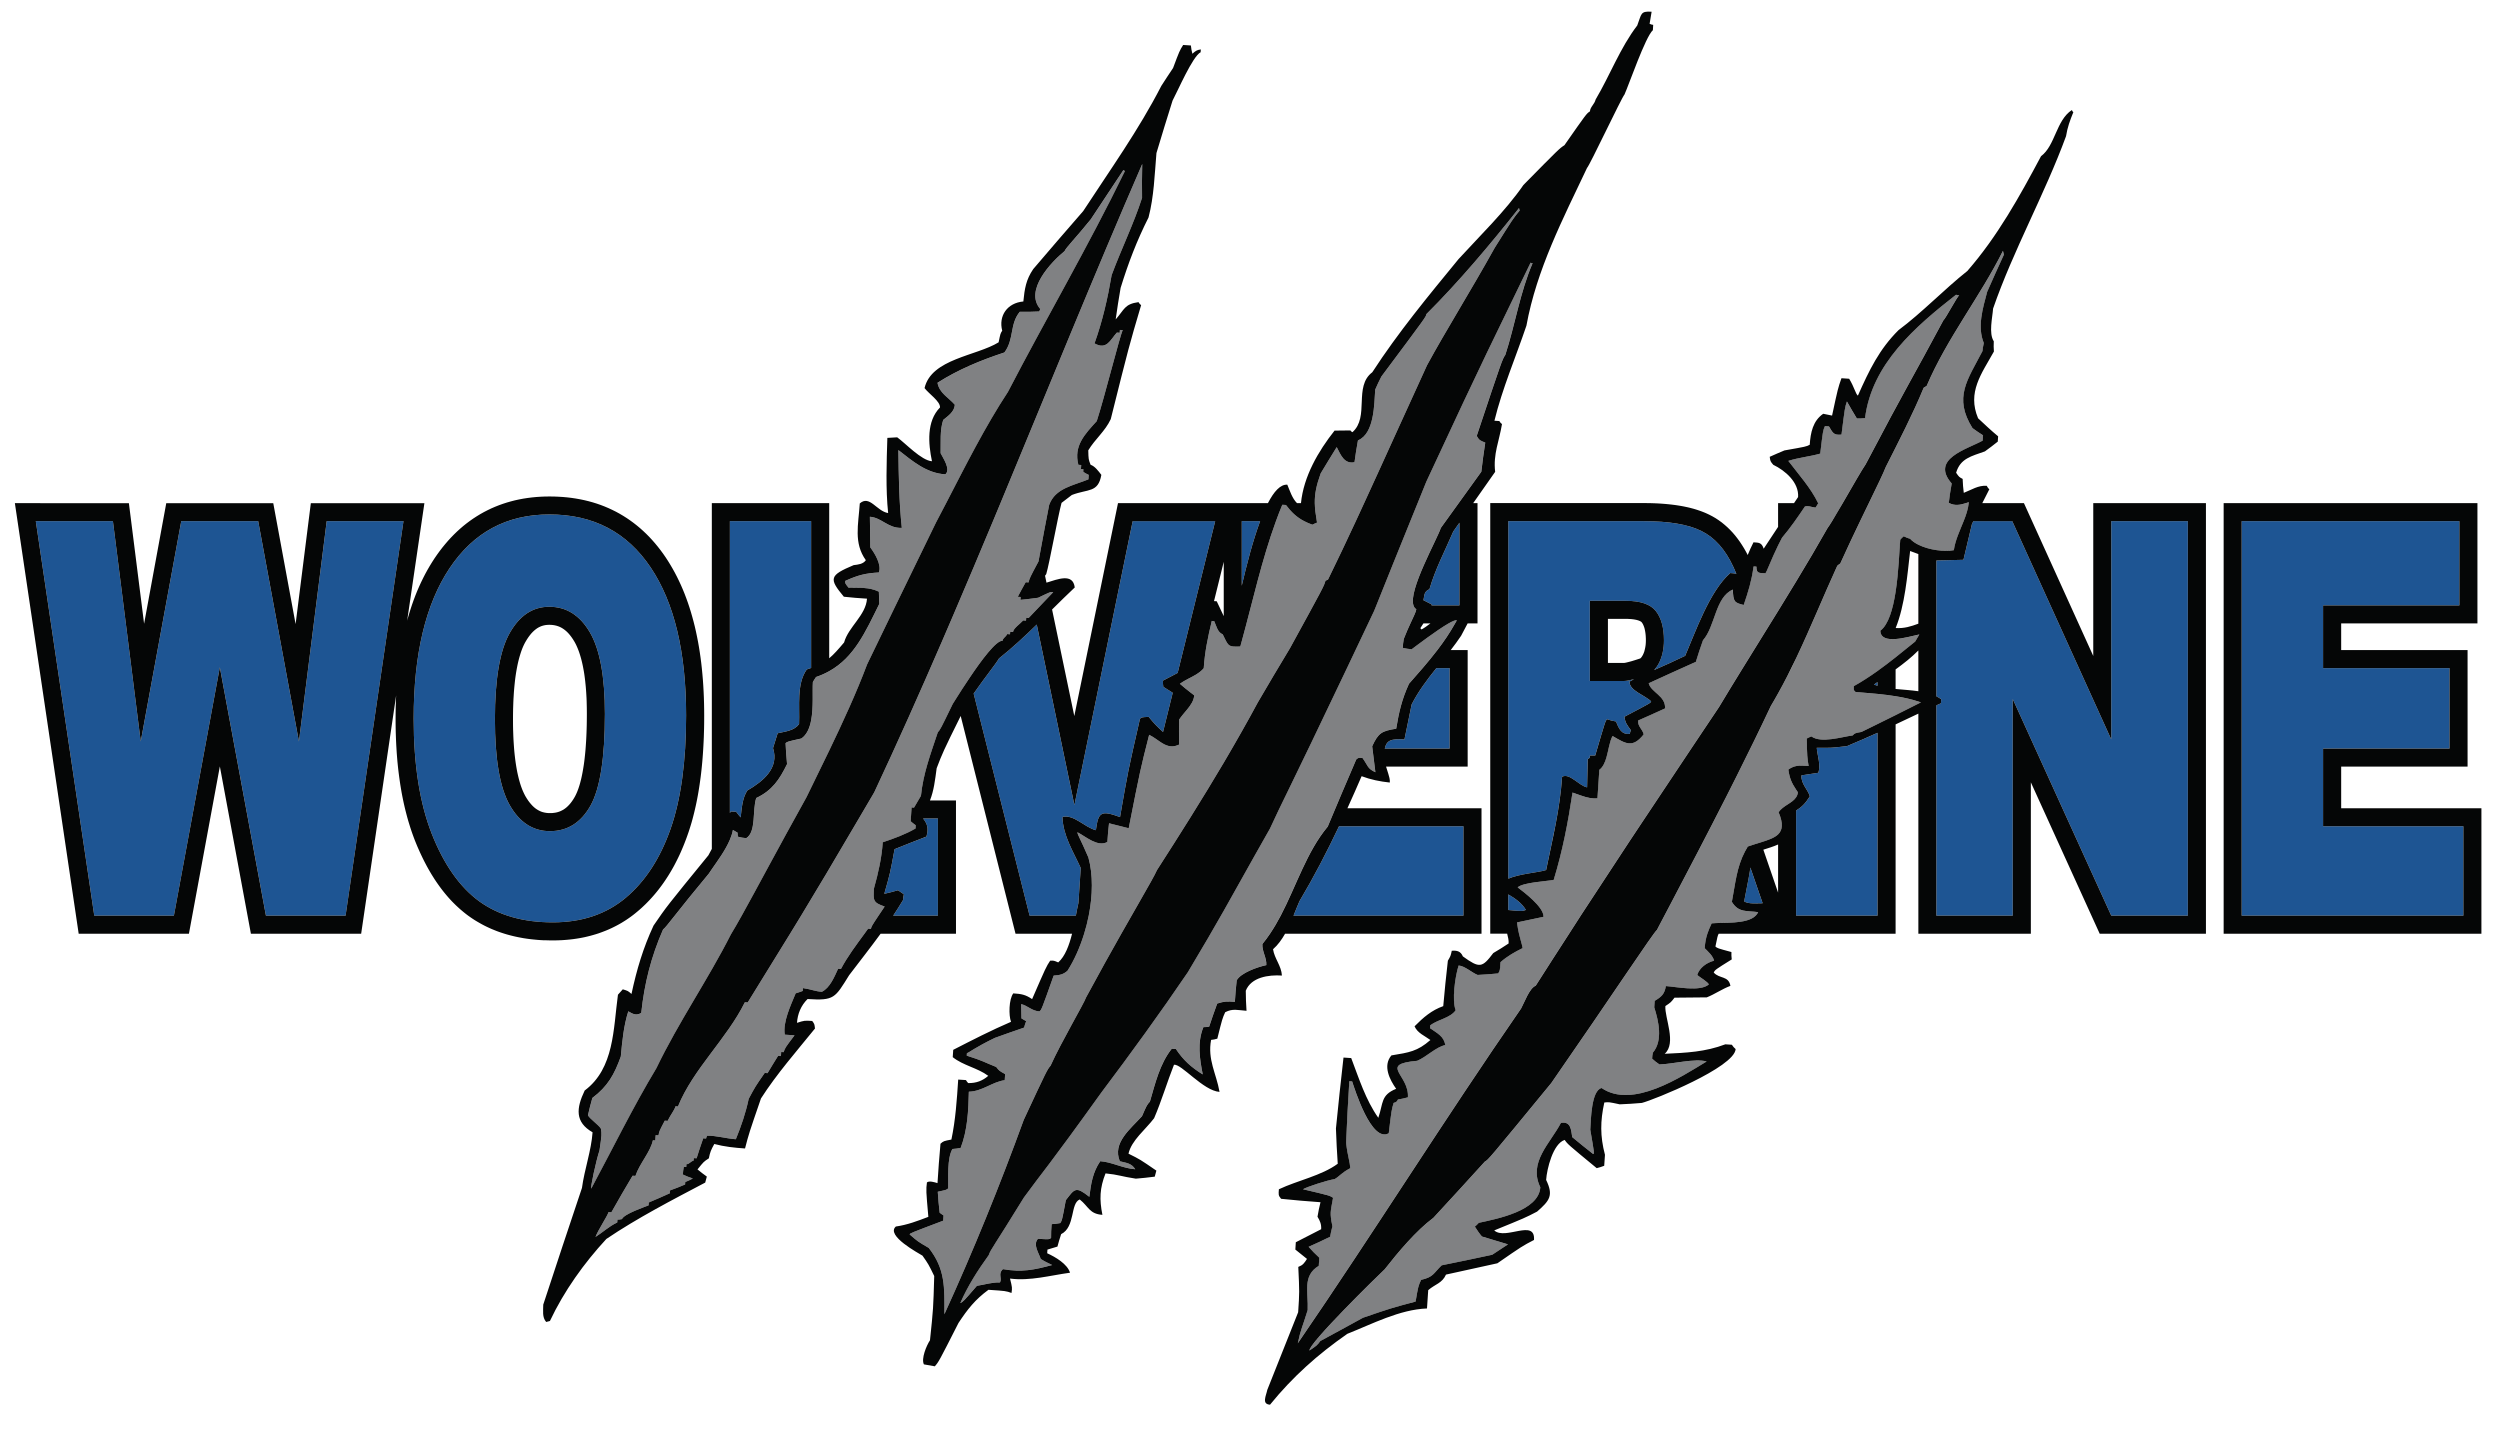 <?xml version="1.0" encoding="utf-8"?>
<!-- Generator: Adobe Illustrator 17.0.0, SVG Export Plug-In . SVG Version: 6.00 Build 0)  -->
<!DOCTYPE svg PUBLIC "-//W3C//DTD SVG 1.1//EN" "http://www.w3.org/Graphics/SVG/1.1/DTD/svg11.dtd">
<svg version="1.1" id="Layer_1" xmlns="http://www.w3.org/2000/svg" xmlns:xlink="http://www.w3.org/1999/xlink" x="0px" y="0px"
	 width="200px" height="116px" viewBox="0 0 200 116" style="enable-background:new 0 0 200 116;" xml:space="preserve">
<path id="color3" style="fill:#1E5593;" d="M73.848,65.479h1.186v7.773h-3.579c0.276-0.415,0.543-0.833,0.79-1.254
	c0.009-0.131,0.02-0.294,0.063-0.454c-0.156-0.108-0.313-0.217-0.468-0.324c-0.368,0.104-0.734,0.212-1.098,0.286
	c0.466-1.636,0.466-1.636,0.824-3.571c0.838-0.337,1.677-0.674,2.549-1.008C74.3,66.261,74.193,65.918,73.848,65.479z
	 M99.341,46.859c0.393-1.673,0.889-3.607,1.469-5.166h-1.469V46.859z M58.388,65.041c0.029-0.048,0.058-0.094,0.081-0.124
	c0.129,0.008,0.26,0.018,0.422,0.026c0.12,0.171,0.241,0.31,0.363,0.45c0.08-0.714,0.135-1.56,0.533-2.154
	c1.257-0.733,2.568-1.791,2.054-3.393c0.122-0.384,0.246-0.77,0.372-1.186c0.663-0.151,1.321-0.205,1.714-0.735
	c0.062-1.434-0.212-3.216,0.614-4.369c0.127-0.04,0.236-0.079,0.349-0.119V41.693h-6.503V65.041z M52.049,45.389
	c1.892,2.815,2.841,6.767,2.841,11.845c0,3.689-0.416,6.716-1.244,9.075c-0.827,2.358-2.022,4.196-3.584,5.511
	c-1.567,1.315-3.512,1.969-5.848,1.969c-2.37,0-4.334-0.565-5.892-1.696c-1.552-1.14-2.812-2.934-3.781-5.387
	c-0.964-2.454-1.449-5.525-1.449-9.214c0-5.151,0.959-9.164,2.87-12.029c1.915-2.875,4.579-4.307,7.992-4.307
	C47.456,41.156,50.154,42.568,52.049,45.389z M48.391,57.109c0-2.976-0.401-5.145-1.2-6.518c-0.798-1.367-1.88-2.05-3.252-2.05
	c-1.308,0-2.36,0.691-3.154,2.087c-0.794,1.388-1.19,3.696-1.19,6.907c0,3.189,0.392,5.474,1.181,6.87
	c0.789,1.39,1.865,2.088,3.222,2.088c1.396,0,2.479-0.684,3.242-2.042C48.004,63.082,48.391,60.637,48.391,57.109z M114.525,48.431
	h2.221c0.003-0.001,0.007-0.003,0.011-0.004v-6.612c-0.165,0.236-0.33,0.471-0.496,0.707c-0.655,1.525-1.44,3.008-1.904,4.61
	c-0.47,0.199-0.393,0.531-0.482,0.883c0.221,0.114,0.441,0.225,0.662,0.338C114.535,48.38,114.528,48.405,114.525,48.431z
	 M115.969,53.45h-1.059c-0.729,0.909-1.431,1.833-1.977,2.9c-0.193,0.935-0.385,1.869-0.577,2.805
	c-1.078-0.072-1.428,0.073-1.575,0.732h5.188V53.45z M23.914,59.32l-3.258-17.627H14.5L11.259,59.32L9.035,41.693H2.863
	l4.678,31.559h6.372l3.674-19.869l3.688,19.869h6.372l4.633-31.559h-6.143L23.914,59.32z M85.951,64.405L82.94,49.965
	c-0.971,0.945-1.963,1.872-3.02,2.709c-0.275,0.469-1.125,1.509-2.029,2.813l4.475,17.765h3.704
	c0.071-0.376,0.136-0.727,0.206-1.018c0.061-0.911,0.123-1.853,0.184-2.797c-0.599-1.313-1.428-2.609-1.462-4.08
	c0.896-0.236,1.774,0.834,2.674,1.058c0.195-1.459,0.4-1.608,1.932-1.051c0.632-3.65,0.632-3.65,1.596-7.864
	c0.138-0.123,0.138-0.123,0.696-0.151c0.472,0.569,0.536,0.646,1.148,1.208l0.776-3.137c-0.257-0.157-0.511-0.316-0.753-0.476
	c-0.021-0.164-0.044-0.33-0.032-0.493c0.391-0.205,0.782-0.409,1.178-0.617l3.003-12.142h-6.602L85.951,64.405z M168.9,59.152
	l-7.919-17.459h-3.114c-0.037,0.076-0.076,0.152-0.112,0.229c-0.228,0.964-0.454,1.93-0.679,2.862
	c-0.722,0.018-1.44,0.036-2.16,0.054c-0.002,0-0.006-0.002-0.007-0.003v10.87c0.135,0.068,0.267,0.143,0.386,0.232
	c-0.007,0.129-0.012,0.228-0.02,0.325c-0.128,0.058-0.246,0.111-0.366,0.166v16.824h6.112V55.926l7.879,17.326h6.129V41.693H168.9
	V59.152z M150.202,54.864v-0.299c-0.1,0.07-0.196,0.138-0.284,0.202C150.009,54.802,150.104,54.835,150.202,54.864z M185.847,66.102
	v-6.216h10.113V53.45h-10.113v-5.019h10.902v-6.738h-17.416v31.559h17.734v-7.15H185.847z M145.339,59.821
	c0.055,0.657,0.335,1.362,0.13,2.002c-0.463,0.067-0.925,0.135-1.354,0.206c-0.045,0.682,0.484,1.077,0.674,1.677
	c-0.371,0.589-0.644,0.846-1.101,1.14v8.406h6.514V58.624c-0.677,0.309-1.443,0.646-2.438,1.063
	C146.515,59.835,146.515,59.835,145.339,59.821z M120.661,71.552v1.25c1.103,0.102,1.121,0.1,1.414-0.008
	C121.729,72.232,121.215,71.877,120.661,71.552z M139.531,72.115c0.391,0.22,0.958,0.146,1.481,0.146l-0.985-2.861
	C139.98,69.817,139.879,70.339,139.531,72.115z M103.959,72.093c-0.157,0.359-0.311,0.756-0.478,1.159h13.594v-7.15h-9.954
	C106.154,68.141,105.115,70.149,103.959,72.093z M136.098,42.472c-1.058-0.521-2.596-0.779-4.606-0.779h-10.831v28.602
	c0.918-0.402,2.415-0.488,3.028-0.692c0.529-2.579,1.104-4.861,1.277-7.463c0.608-0.319,1.324,0.708,2.001,0.85
	c0.017-0.75,0.033-1.5,0.05-2.249c0.067-0.06,0.104-0.091,0.171-0.114v-0.182h0.427c0.814-2.775,0.816-2.782,0.952-2.903
	c0.222,0.081,0.449,0.128,0.707,0.178c0.227,0.538,0.42,1.073,1.111,0.987c0.007-0.097,0.045-0.192,0.084-0.288
	c-0.3-0.412-0.45-0.585-0.517-1.078c2.099-1.104,2.099-1.104,2.138-1.231c-0.489-0.49-1.772-0.868-1.724-1.584
	c0.101-0.059,0.224-0.123,0.359-0.192c-0.355,0.094-0.627,0.146-0.795,0.146h-2.743v-6.415h2.855c1.186,0,1.994,0.271,2.424,0.823
	c0.431,0.544,0.647,1.323,0.647,2.345c0,0.69-0.137,1.301-0.406,1.829c-0.112,0.217-0.241,0.391-0.379,0.541
	c0.746-0.329,1.604-0.707,2.483-1.135c0.812-1.875,1.942-5.164,3.607-6.623c0.24,0.016,0.365,0.026,0.491,0.083
	c-0.075-0.199-0.156-0.394-0.245-0.581C138.018,43.941,137.16,42.986,136.098,42.472z"/>
<path id="color2" style="fill:#808183;" d="M70.774,72.523c-0.199,0.295-0.359,0.534-0.49,0.729
	c-0.561,0.841-0.569,0.875-0.609,1.058c-0.098-0.007-0.163-0.01-0.227-0.014c-0.095,0.134-0.193,0.267-0.289,0.4
	c-0.67,0.919-1.361,1.828-1.882,2.82c-0.099-0.007-0.163-0.012-0.228-0.016c-0.305,0.667-0.656,1.525-1.297,1.842
	c-0.553-0.035-0.771-0.182-1.516-0.296c-0.006,0.1-0.011,0.163-0.015,0.229c-0.201,0.083-0.401,0.135-0.567,0.191
	c-0.39,0.953-1.033,2.283-0.872,3.306c0.26,0.018,0.521,0.035,0.782,0.053c-0.753,0.996-0.753,0.996-0.873,1.347
	c-0.066-0.004-0.13-0.008-0.195-0.012c-0.008,0.129-0.016,0.228-0.02,0.324c-0.099-0.007-0.164-0.011-0.229-0.015
	c-0.292,0.472-0.583,0.941-0.842,1.382c-0.098-0.007-0.163-0.009-0.227-0.016c-0.759,1.094-0.759,1.094-1.281,2.072
	c-0.238,1.128-0.601,2.182-1.029,3.231c-0.748-0.049-1.581-0.3-2.301-0.282c-0.038,0.096-0.077,0.159-0.08,0.224
	c-0.098-0.006-0.163-0.01-0.228-0.016c-0.198,0.543-0.364,1.088-0.53,1.599c-0.097-0.006-0.163-0.009-0.227-0.015
	c-0.005,0.064-0.009,0.131-0.013,0.196c-0.267,0.08-0.347,0.303-0.574,0.289c-0.006,0.096-0.012,0.162-0.015,0.228
	c-0.065-0.005-0.13-0.01-0.196-0.015c-0.047,0.226-0.06,0.423-0.073,0.616c0.254,0.115,0.508,0.229,0.797,0.315
	c-0.205,0.117-0.406,0.202-0.607,0.285c-0.003,0.066-0.008,0.132-0.013,0.197c-0.404,0.17-0.806,0.337-1.208,0.475
	c-0.006,0.098-0.009,0.163-0.014,0.228c-0.573,0.257-1.145,0.513-1.684,0.737c-0.006,0.098-0.009,0.163-0.014,0.229
	c-0.269,0.113-1.972,0.688-2.13,1.1c-0.133,0.025-0.265,0.048-0.362,0.041c-0.006,0.098-0.011,0.163-0.015,0.228
	c-0.674,0.315-1.129,0.774-1.743,1.159c0.237-0.607,0.959-1.669,1.046-1.988c0.065,0.003,0.13,0.008,0.228,0.015
	c0.554-0.976,1.108-1.952,1.696-2.927c0.064,0.005,0.129,0.009,0.227,0.016c0.327-0.992,1.204-1.915,1.397-2.85
	c0.064,0.006,0.129,0.01,0.195,0.014c0.009-0.13,0.017-0.261,0.027-0.423c0.066,0.004,0.13,0.009,0.229,0.015
	c0.053-0.321,0.053-0.321,0.501-1.175c0.065,0.004,0.131,0.009,0.228,0.015c0.227-0.476,0.545-0.845,0.632-1.167
	c0.066,0.004,0.129,0.008,0.195,0.013c1.209-2.99,3.919-5.427,5.352-8.336c0.065,0.004,0.13,0.007,0.228,0.015
	c1.478-2.391,2.524-4.085,3.391-5.498c0.314-0.512,0.604-0.987,0.882-1.445c1.362-2.239,2.442-4.067,4.62-7.773
	c0.265-0.451,0.547-0.932,0.848-1.443c0.125-0.212,0.25-0.428,0.382-0.651c1.869-3.99,3.664-8.018,5.416-12.067
	c0.315-0.727,0.626-1.454,0.938-2.181c1.06-2.475,2.107-4.956,3.144-7.442c0.201-0.481,0.401-0.962,0.601-1.444
	c3.767-9.06,7.445-18.16,11.34-27.132c-0.027,0.914-0.022,1.828-0.014,2.71c-0.656,2.048-1.677,4.137-2.433,6.179
	c-0.318,1.873-0.73,3.675-1.371,5.463c0.977,0.554,1.258-0.277,1.788-0.864c0.064,0.006,0.13,0.01,0.227,0.016
	c0.005-0.065,0.009-0.13,0.015-0.227c0.065,0.004,0.13,0.009,0.229,0.015c-0.223,0.409-1.469,5.424-2.08,7.278
	c-0.952,1.048-1.86,1.969-1.471,3.497c0.064,0.005,0.13,0.008,0.228,0.015c-0.009,0.13-0.015,0.228-0.022,0.325
	c0.065,0.005,0.13,0.009,0.195,0.013c-0.004,0.065-0.007,0.13-0.013,0.195c0.124,0.107,0.282,0.183,0.44,0.258
	c-0.008,0.13-0.017,0.26-0.024,0.358c-1.241,0.506-2.66,0.707-3.14,2.046c-0.249,1.273-0.491,2.54-0.719,3.794
	c-0.044,0.24-0.091,0.484-0.133,0.723c-0.708,1.327-0.708,1.327-0.797,1.68c-0.018-0.001-0.03-0.002-0.046-0.003
	c-0.071-0.004-0.128-0.009-0.182-0.012c-0.224,0.409-0.445,0.786-0.634,1.166c0.067,0.006,0.131,0.01,0.228,0.015
	c-0.007,0.098-0.011,0.164-0.015,0.229c0.286-0.023,0.577-0.058,0.873-0.097c0.179-0.022,0.357-0.046,0.543-0.071
	c0.438-0.211,0.68-0.329,0.837-0.393c0.205-0.084,0.259-0.077,0.368-0.051c-0.104,0.11-0.208,0.216-0.312,0.326
	c-0.409,0.43-0.813,0.852-1.211,1.27c-0.146,0.154-0.298,0.31-0.441,0.464c-0.066-0.005-0.131-0.008-0.196-0.014
	c-0.006,0.099-0.011,0.163-0.015,0.228c-0.098-0.006-0.163-0.011-0.228-0.016c-0.212,0.249-0.792,0.635-0.812,0.929
	c-0.097-0.008-0.164-0.012-0.227-0.016c-0.005,0.065-0.01,0.13-0.014,0.195c-0.097-0.006-0.163-0.012-0.228-0.016
	c-0.114,0.254-0.346,0.304-0.362,0.531c-0.516-0.034-1.69,1.548-2.638,2.96c-0.434,0.646-0.817,1.252-1.071,1.655
	c-0.134,0.214-0.236,0.376-0.282,0.448c-0.983,2.025-0.983,2.025-1.196,2.273c-0.571,1.727-1.161,3.255-1.346,5.073
	c-0.073,0.124-0.145,0.248-0.218,0.372c-0.111,0.191-0.224,0.381-0.335,0.573c-0.065-0.007-0.131-0.011-0.196-0.015
	c-0.021,0.312-0.039,0.6-0.058,0.885c-0.005,0.073-0.01,0.148-0.015,0.221c0.124,0.107,0.247,0.215,0.404,0.32
	c-0.007,0.098-0.012,0.195-0.017,0.261c-0.815,0.47-1.718,0.801-2.621,1.101c-0.081,1.236-0.357,2.46-0.699,3.678
	C69.856,72.068,69.848,72.198,70.774,72.523z M81.901,89.587c1.863-3.994,1.863-3.994,2.147-4.335
	c0.842-1.871,2.68-4.984,2.842-5.465c1.078-1.993,2.019-3.684,2.815-5.09c0.57-1.008,1.065-1.871,1.475-2.587
	c0.74-1.291,1.212-2.118,1.377-2.5c1.81-2.814,3.622-5.683,5.342-8.592c0.489-0.83,0.97-1.662,1.441-2.497
	c0.437-0.773,0.869-1.549,1.286-2.328c0.849-1.448,1.695-2.895,2.574-4.339c2.712-4.95,2.712-4.95,2.839-5.398
	c0.066-0.028,0.134-0.057,0.2-0.086c0.757-1.546,1.496-3.109,2.227-4.677c0.224-0.48,0.443-0.963,0.665-1.444
	c1.693-3.67,3.347-7.37,5.032-11.029c1.487-2.745,3.423-5.819,5.423-9.41c1.459-2.322,1.459-2.322,1.993-2.973
	c-0.028-0.067-0.059-0.134-0.053-0.199c-2.282,2.888-4.832,5.921-7.419,8.494c-0.015,0.194-0.015,0.194-3.597,4.99
	c-0.185,0.348-0.339,0.698-0.493,1.046c-0.077,1.17-0.067,3.523-1.379,4.059c-0.103,0.581-0.206,1.163-0.277,1.746
	c-0.828,0.173-1.104-0.597-1.423-1.205c-0.439,0.722-0.877,1.412-1.283,2.104c-0.346,0.966-0.483,1.634-0.472,2.377
	c0.007,0.43,0.065,0.891,0.162,1.444c0.007,0.038,0.011,0.072,0.018,0.111c-0.134,0.057-0.267,0.114-0.37,0.172
	c-0.243-0.088-0.459-0.182-0.654-0.283c-0.598-0.31-1.009-0.699-1.463-1.294c-0.097-0.006-0.195-0.012-0.291-0.018
	c-0.181,0.434-0.349,0.871-0.509,1.312c-1.144,3.131-1.854,6.403-2.735,9.603c-0.04,0.142-0.077,0.285-0.117,0.426
	c-0.949,0.03-0.929-0.002-1.324-0.809c-0.027-0.055-0.051-0.104-0.082-0.167c-0.414-0.157-0.51-0.686-0.681-1.057
	c-0.065-0.003-0.13-0.008-0.194-0.014c-0.317,1.319-0.556,2.479-0.643,3.781c-0.179,0.213-0.398,0.375-0.634,0.518
	c-0.416,0.252-0.884,0.44-1.277,0.728c0.296,0.255,0.599,0.505,0.913,0.744c0.079,0.06,0.154,0.123,0.235,0.18
	c-0.027,0.417-0.275,0.778-0.558,1.125c-0.224,0.275-0.47,0.543-0.648,0.82c-0.011,0.623-0.017,1.216-0.003,1.811
	c0.003,0.06,0.001,0.122,0.003,0.184c-0.018,0.009-0.035,0.014-0.053,0.022c-0.57,0.26-1,0.065-1.434-0.221
	c-0.288-0.19-0.577-0.419-0.911-0.582c-0.704,2.764-0.704,2.764-1.635,7.473c-0.547-0.136-1.061-0.265-1.575-0.397
	c-0.067,0.518-0.099,1.005-0.131,1.493c-0.781,0.438-1.736-0.441-2.399-0.778c0.018,0.229,0.2,0.438,0.879,2.02
	c0.381,1.374,0.347,3.037,0.027,4.654c-0.097,0.489-0.222,0.974-0.366,1.445c-0.339,1.1-0.798,2.13-1.335,2.967
	c-0.347,0.306-0.644,0.35-1.104,0.385c-0.962,2.714-0.962,2.714-1.136,2.866c-0.618-0.042-0.918-0.453-1.465-0.587
	c0.008,0.392,0.015,0.784,0.024,1.145c0.125,0.075,0.251,0.148,0.377,0.221c-0.078,0.191-0.121,0.352-0.164,0.513
	c-0.802,0.274-1.571,0.55-2.341,0.825c-1.653,0.808-2.002,1.142-2.236,1.226c-0.005,0.065-0.009,0.13-0.013,0.195
	c1.312,0.413,1.371,0.514,2.357,0.906c0.242,0.31,0.242,0.31,0.714,0.568c-0.01,0.163-0.022,0.326-0.032,0.489
	c-0.988,0.131-1.79,0.894-2.871,0.922c-0.033,1.5-0.103,3.063-0.655,4.496c-0.232,0.051-0.461,0.069-0.658,0.087
	c-0.442,0.756-0.316,2.331-0.337,3.148c-0.14,0.122-0.14,0.122-0.836,0.272c0.03,0.557,0.09,1.115,0.151,1.676
	c0.094,0.071,0.187,0.144,0.312,0.218c-0.011,0.162-0.019,0.292-0.027,0.421c-2.647,1.002-2.647,1.002-2.685,1.098
	c0.647,0.566,0.647,0.566,1.529,1.081c1.326,1.689,1.263,3.152,1.25,5.308C77.88,100.036,79.985,94.851,81.901,89.587z
	 M58.475,74.75c0.011-0.016,0.022-0.036,0.032-0.053c0.233-0.382,0.512-0.867,0.834-1.445c1.156-2.071,2.884-5.346,5.18-9.473
	c0.122-0.25,0.247-0.505,0.37-0.757c0.477-0.977,0.962-1.967,1.445-2.967c1.097-2.278,2.168-4.603,3.034-6.9
	c1.399-2.902,2.82-5.824,4.244-8.747c0.327-0.671,0.653-1.342,0.98-2.013c0.098-0.202,0.195-0.402,0.294-0.603
	c0.018-0.033,0.035-0.066,0.052-0.099c0.252-0.477,0.504-0.959,0.755-1.444c1.553-2.994,3.117-6.117,4.942-8.893
	c3.067-5.906,6.454-11.694,9.363-17.677c-0.065-0.005-0.095-0.038-0.126-0.074c-0.871,1.315-1.742,2.63-2.611,3.945
	c-1.174,1.458-1.978,2.255-2.095,2.541c-1.07,0.877-3.245,3.149-1.939,4.641c-0.037,0.063-0.073,0.126-0.078,0.19
	c-0.525,0.031-1.046,0.03-1.569,0.028c-0.817,0.992-0.439,2.191-1.226,3.25c-1.905,0.627-3.683,1.359-5.354,2.425
	c0.142,0.825,0.871,1.168,1.387,1.758c-0.037,0.552-0.516,0.88-0.929,1.213c-0.283,0.831-0.185,1.817-0.208,2.664
	c0.2,0.405,0.829,1.296,0.378,1.691c-1.529-0.1-2.609-1.053-3.759-1.944c0.028,2.058,0.054,4.151,0.276,6.223
	c-1.081,0.061-1.611-0.824-2.555-0.886c0.012,0.817,0.023,1.635,0.035,2.453c0.36,0.48,0.92,1.4,0.685,2.004
	c-1.081,0.06-1.681,0.216-2.69,0.673c-0.013,0.195-0.013,0.195,0.259,0.54c0.912,0.027,1.636-0.056,2.43,0.323
	c0.009,0.328,0.021,0.655,0.032,0.982c-1.104,2.237-2.004,4.266-4.006,5.378c-0.321,0.179-0.667,0.336-1.05,0.464
	c-0.108,0.155-0.182,0.282-0.256,0.408c-0.049,0.755,0.06,2.022-0.139,3.061c-0.118,0.616-0.345,1.152-0.778,1.452
	c-1.128,0.252-1.128,0.252-1.266,0.374c0.028,0.556,0.057,1.112,0.118,1.674c-0.605,1.232-1.186,2.109-2.465,2.712
	c-0.325,0.959,0.018,2.711-0.8,3.214c-0.229-0.016-0.453-0.064-0.646-0.11c-0.026-0.098-0.052-0.197-0.044-0.327
	c-0.126-0.074-0.251-0.148-0.377-0.221c-0.044,0.262-0.135,0.525-0.245,0.788c-0.348,0.826-0.952,1.642-1.443,2.353
	c-0.084,0.122-0.166,0.241-0.241,0.356c-2.482,2.974-3.42,4.317-3.658,4.464c-0.961,2.191-1.493,4.312-1.746,6.679
	c-0.408,0.235-0.66,0.089-1.036-0.131c-0.374,1.184-0.484,2.385-0.599,3.618c-0.519,1.436-1.038,2.381-2.276,3.313
	c-0.129,0.482-0.256,0.931-0.352,1.382c0.113,0.269,0.864,0.775,1.04,1.081c0.068,0.461,0.068,0.461-0.114,1.725
	c-0.286,0.861-0.756,3.053-0.658,3.06c1.712-3.186,3.336-6.51,5.206-9.621C54.29,81.758,56.635,78.386,58.475,74.75z
	 M160.316,20.368c-0.026-0.1-0.052-0.2-0.078-0.3c-1.808,3.638-4.478,6.99-6.101,10.802c-0.102,0.059-0.17,0.12-0.239,0.149
	c-0.892,2.162-1.978,4.247-3.031,6.334c-0.192,0.5-0.706,1.554-1.357,2.896c-0.22,0.452-0.455,0.936-0.699,1.444
	c-0.511,1.06-1.058,2.22-1.588,3.39c-0.101,0.059-0.169,0.119-0.239,0.18c-1.093,2.393-2.13,4.954-3.295,7.404
	c-0.456,0.958-0.934,1.897-1.44,2.805c-0.189,0.338-0.379,0.677-0.578,1.005c-0.889,1.892-1.813,3.773-2.754,5.648
	c-0.275,0.549-0.552,1.099-0.831,1.647c-1.452,2.857-2.941,5.695-4.424,8.521c-0.305,0.578-0.607,1.153-0.91,1.729
	c-0.065,0.125-0.131,0.25-0.196,0.377c-0.24,0.148-3.616,5.28-8.452,12.247c-5.041,6.138-5.041,6.138-5.313,6.282
	c-1.374,1.51-2.746,3.022-4.117,4.497c-1.376,1.021-2.827,2.755-3.9,4.123c-0.591,0.548-6.142,5.997-6.013,6.497
	c0.614-0.418,0.614-0.418,0.867-0.761c1.117-0.612,2.27-1.224,3.421-1.866c2.239-0.766,2.239-0.766,4.202-1.291
	c0.21-1.227,0.21-1.227,0.439-1.735c0.996-0.228,0.983-0.523,1.647-1.165c1.324-0.272,2.682-0.543,4.041-0.844
	c0.409-0.268,0.817-0.536,1.264-0.833c-0.706-0.209-1.41-0.419-2.084-0.628c-0.211-0.242-0.391-0.514-0.567-0.789
	c0.104-0.089,0.208-0.182,0.315-0.305c1.49-0.325,4.798-0.957,4.923-2.844c-0.979-1.992,0.787-3.509,1.648-5.151
	c0.791-0.145,0.812,0.544,0.903,1.138c0.559,0.461,1.115,0.922,1.676,1.352c0.099-0.026,0.099-0.026-0.231-1.943
	c0.052-0.78,0.074-3.132,0.905-3.337c2.47,1.698,6.362-0.888,8.405-2.125c-0.963-0.259-2.726,0.212-3.773,0.241
	c-0.218-0.146-0.405-0.287-0.589-0.463c0.011-0.163,0.019-0.325,0.063-0.486c0.814-0.959,0.46-2.517,0.107-3.619
	c0.011-0.162,0.021-0.326,0.033-0.519c0.545-0.324,0.788-0.537,0.896-1.183c0.846,0.055,2.746,0.475,3.438-0.134
	c-0.084-0.201-0.713-0.569-0.93-0.748c0.169-0.576,0.751-0.995,1.35-1.151c-0.103-0.399-0.474-0.717-0.751-0.998
	c0.031-0.466,0.1-0.813,0.215-1.161c0.085-0.258,0.196-0.517,0.341-0.826c0.857-0.09,2.822,0.099,3.526-0.619
	c0.08-0.081,0.148-0.172,0.193-0.279c-0.906-0.125-1.573,0.06-2.102-0.824c0.271-1.427,0.38-2.759,1.043-4.017
	c0.071-0.137,0.143-0.273,0.229-0.407c0.369-0.13,0.722-0.234,1.044-0.334c0.596-0.185,1.088-0.354,1.383-0.64
	c0.356-0.344,0.424-0.856,0.039-1.771c0.352-0.529,1.095-0.72,1.401-1.196c0.074-0.115,0.13-0.243,0.141-0.401
	c-0.049-0.072-0.096-0.142-0.141-0.209c-0.35-0.529-0.523-0.904-0.621-1.604c0.224-0.158,0.421-0.241,0.621-0.282
	c0.293-0.06,0.594-0.03,1-0.005c-0.116-0.725-0.116-0.725-0.15-2.197c0.102-0.059,0.236-0.115,0.37-0.172
	c0.779,0.573,2.447,0.03,3.305-0.077c0.176-0.184,0.176-0.184,0.704-0.28c0.428-0.21,0.856-0.421,1.285-0.631
	c0.482-0.237,0.964-0.476,1.445-0.715c0.606-0.301,1.214-0.605,1.82-0.914c0.07-0.036,0.141-0.07,0.211-0.106
	c-0.067-0.025-0.142-0.044-0.211-0.067c-0.561-0.186-1.178-0.322-1.82-0.424c-0.477-0.077-0.964-0.136-1.445-0.185
	c-0.607-0.062-1.206-0.109-1.761-0.157c-0.152-0.141-0.152-0.141-0.133-0.466c0.632-0.347,1.268-0.762,1.893-1.21
	c0.491-0.351,0.974-0.72,1.445-1.093c0.542-0.427,1.07-0.856,1.568-1.262c0.082-0.143,0.168-0.286,0.252-0.429
	c0.028-0.046,0.054-0.091,0.08-0.137c-0.023,0.004-0.052,0.011-0.08,0.016c-0.393,0.079-1.154,0.299-1.82,0.348
	c-0.652,0.047-1.208-0.072-1.216-0.667c0.645-0.482,1.004-1.733,1.216-3.091c0.252-1.604,0.301-3.359,0.374-4.187
	c0.07-0.093,0.173-0.185,0.277-0.275c0.159,0.075,0.317,0.151,0.51,0.196c0.161,0.184,0.392,0.343,0.659,0.477
	c0.418,0.21,0.932,0.356,1.441,0.432c0.51,0.076,1.011,0.082,1.4,0.008c0.109-0.787,0.481-1.567,0.784-2.323
	c0.197-0.493,0.361-0.976,0.406-1.444c0.002-0.024,0.009-0.05,0.011-0.075c-0.077,0.026-0.152,0.052-0.227,0.075
	c-0.464,0.148-0.888,0.231-1.338,0c-0.013-0.007-0.026-0.011-0.04-0.018c0.066-0.518,0.133-1.035,0.233-1.552
	c-1.732-1.976,1.225-2.729,2.479-3.43c0.008-0.13,0.017-0.261,0.028-0.424c-0.283-0.181-0.563-0.363-0.845-0.577
	c-1.535-2.454-0.4-3.849,0.798-6.155c0.013-0.194,0.061-0.419,0.108-0.646c-0.536-1.309-0.08-2.781,0.268-4.099
	C159.401,22.364,159.856,21.382,160.316,20.368z M103.819,107.462c6.07-8.847,11.768-17.977,17.868-26.788
	c0.26-0.472,0.661-1.622,1.165-1.817c0.881-1.388,1.776-2.773,2.673-4.159c0.312-0.483,0.616-0.963,0.928-1.445
	c0.243-0.373,0.491-0.746,0.735-1.121c0.48-0.734,0.962-1.469,1.445-2.203c0.568-0.867,1.135-1.734,1.707-2.601
	c0.33-0.5,0.662-0.997,0.993-1.496c1.344-2.025,2.687-4.041,4.032-6.052c0.271-0.403,0.539-0.806,0.808-1.208
	c0.448-0.669,0.898-1.34,1.345-2.008c0.585-0.977,1.18-1.949,1.779-2.921c0.593-0.964,1.19-1.928,1.788-2.891
	c0.389-0.625,0.775-1.25,1.162-1.876c0.483-0.784,0.963-1.57,1.44-2.357c0.857-1.417,1.701-2.841,2.514-4.28
	c0.077-0.099,0.204-0.294,0.358-0.545c0.233-0.378,0.534-0.892,0.854-1.444c0.737-1.268,1.563-2.721,1.834-3.102
	c3.285-6.253,3.717-6.843,6.213-11.513c0.208-0.184,1.107-1.922,1.274-2.009c-0.097-0.006-0.194-0.012-0.257-0.048
	c-3.273,2.561-6.734,5.534-7.281,9.874c-0.229,0.018-0.459,0.035-0.655,0.023c-0.265-0.442-0.531-0.883-0.793-1.358
	c-0.162,0.479-0.162,0.479-0.435,2.65c-0.624,0.057-0.679-0.111-1.002-0.654c-0.129-0.009-0.227-0.015-0.324-0.021
	c-0.155,0.349-0.155,0.349-0.375,2.196c-0.832,0.239-1.719,0.313-2.552,0.583c0.808,1.065,1.807,2.17,2.382,3.379
	c0.003,0.004,0.005,0.009,0.007,0.014c-0.074,0.125-0.148,0.25-0.218,0.344c-0.422-0.059-0.544-0.167-0.845-0.088
	c-0.544,0.814-1.194,1.752-1.828,2.493c-0.111,0.207-0.213,0.411-0.312,0.611c-0.56,1.141-0.901,2.11-1.021,2.241
	c-0.52-0.033-0.72,0.02-0.717-0.536c-0.097-0.007-0.162-0.011-0.227-0.015c-0.004,0.036-0.013,0.069-0.018,0.105
	c-0.141,1.037-0.414,1.93-0.756,2.928c-0.007,0.017-0.012,0.033-0.018,0.05c-0.771-0.182-0.833-0.283-0.865-1.232
	c-1.412,0.592-1.404,2.945-2.392,4.056c-0.2,0.574-0.402,1.149-0.571,1.727c-1.278,0.569-2.524,1.14-3.772,1.712
	c0.182,0.729,1.371,1.004,1.307,2.013c-0.742,0.342-1.45,0.655-2.156,0.968c-0.031,0.488,0.349,0.676,0.449,1.108
	c-0.89,1.118-1.421,0.755-2.491,0.13c-0.241,0.432-0.318,1.119-0.49,1.717c-0.118,0.405-0.278,0.772-0.569,0.99
	c-0.052,0.779-0.101,1.528-0.149,2.275c-0.203,0.025-0.404,0.011-0.604-0.023c-0.477-0.082-0.94-0.29-1.392-0.435
	c-0.351,2.361-0.799,4.683-1.506,6.989c-0.661,0.121-2.431,0.199-2.882,0.594c0.539,0.413,1.992,1.517,2.062,2.266
	c0.002,0.03,0.007,0.063,0.006,0.092c-0.729,0.15-1.424,0.299-2.121,0.449c0.052,0.387,0.106,0.669,0.16,0.904
	c0.107,0.466,0.212,0.732,0.292,1.15c-0.641,0.316-1.217,0.638-1.771,1.125c-0.046,0.683-0.046,0.683-0.19,0.902
	c-0.561,0.06-1.117,0.09-1.643,0.121c-0.477-0.195-1.03-0.722-1.518-0.754c-0.288,0.895-0.545,2.807-0.235,3.577
	c-0.435,0.624-1.387,0.726-2.039,1.206c-0.007,0.097-0.011,0.162-0.015,0.227c0.56,0.396,1.132,0.663,1.216,1.355
	c-0.729,0.147-1.5,0.947-2.238,1.257c-3.122,0.286-0.627,1.102-0.746,2.923c-0.268,0.08-0.534,0.128-0.798,0.176
	c-0.108,0.191-0.108,0.191-0.345,0.273c-0.168,0.575-0.168,0.575-0.388,2.424c-1.392,0.792-2.737-3.577-2.929-4.145
	c-0.097-0.009-0.161-0.013-0.227-0.017c-0.109,1.659-0.185,3.289-0.257,4.917c0.119,1.118,0.323,1.525,0.322,2.046
	c-0.712,0.379-0.792,0.601-1.233,0.866c-0.594,0.092-2.265,0.634-2.538,0.814c2.124,0.499,2.124,0.499,2.405,0.681
	c-0.208,1.195-0.271,1.159-0.051,2.284c-0.084,0.287-0.136,0.578-0.185,0.836c-0.575,0.289-1.148,0.547-1.72,0.803
	c0.273,0.311,0.549,0.591,0.857,0.873c-0.015,0.227-0.03,0.454-0.043,0.649c-1.326,0.795-0.824,2.102-0.887,3.535
	C104.197,106.179,104.057,106.333,103.819,107.462z M106.227,66.102c0.35-0.848,0.709-1.695,1.072-2.547
	c0.316-0.737,0.634-1.482,0.953-2.227c0.081-0.19,0.16-0.377,0.242-0.568c0.174-0.151,0.174-0.151,0.498-0.13
	c0.229,0.313,0.32,0.525,0.443,0.698c0.117,0.168,0.265,0.298,0.594,0.448c-0.02-0.15-0.038-0.299-0.056-0.448
	c-0.059-0.48-0.118-0.961-0.178-1.442c-0.008-0.063-0.015-0.124-0.023-0.185c0.494-1.077,0.767-1.223,1.922-1.408
	c0.218-1.325,0.444-2.322,1.021-3.592c0.367-0.418,0.733-0.833,1.094-1.252c0.405-0.473,0.799-0.952,1.176-1.443
	c0.518-0.676,0.999-1.381,1.418-2.133c0.046-0.082,0.096-0.162,0.141-0.245c-0.089-0.048-0.337,0.058-0.663,0.245
	c-0.963,0.551-2.619,1.82-2.952,2.066c-0.26-0.018-0.485-0.064-0.711-0.112c0.017-0.228,0.031-0.455,0.081-0.714
	c0.189-0.485,0.373-0.898,0.532-1.24c0.267-0.58,0.461-0.959,0.472-1.144c-0.114-0.058-0.181-0.167-0.227-0.299
	c-0.414-1.216,1.862-5.222,2.191-6.202c0.129-0.179,0.258-0.357,0.387-0.536c0.346-0.482,0.693-0.963,1.04-1.444
	c0.603-0.837,1.205-1.674,1.81-2.512c0.083-0.779,0.199-1.555,0.315-2.331c-0.381-0.155-0.478-0.163-0.683-0.535
	c2.036-6.105,2.036-6.105,2.288-6.481c0.779-2.399,1.181-5.018,2.183-7.337c-0.066-0.005-0.131-0.009-0.161-0.043
	c-3.178,6.586-3.393,6.865-8.339,17.515c-0.233,0.576-0.466,1.149-0.698,1.724c-0.196,0.482-0.391,0.963-0.586,1.444
	c-0.913,2.251-1.821,4.496-2.716,6.738c-0.059,0.146-0.119,0.292-0.177,0.436c-0.163,0.347-0.32,0.677-0.477,1.006
	c-0.356,0.751-0.692,1.46-1.013,2.133c-0.236,0.501-0.467,0.983-0.685,1.443c-4.837,10.167-5.149,10.623-6.16,12.836
	c-0.935,1.643-1.637,2.899-2.256,4.006c-0.511,0.912-0.964,1.726-1.441,2.568c-0.775,1.367-1.615,2.816-2.873,4.917
	c-2.208,3.253-4.541,6.463-6.905,9.605c-4.388,6.115-4.661,6.292-6.206,8.412c-2.451,3.986-2.656,4.138-2.819,4.616
	c-0.898,1.247-1.663,2.439-2.277,3.836c0.236-0.114,0.236-0.114,1.333-1.382c0.626-0.09,1.162-0.283,1.847-0.271
	c0.186-0.347-0.184-0.697,0.234-1.063c1.517,0.263,2.477,0.065,3.94-0.329c-0.315-0.15-0.633-0.302-0.915-0.484
	c-0.163-0.501-0.642-1.153-0.221-1.615c0.878,0.057,0.878,0.057,1.049-0.063c-0.008-0.359,0.015-0.717,0.04-1.108
	c0.23-0.016,0.46-0.034,0.692-0.084c0.145-0.22,0.145-0.22,0.447-1.833c0.716-0.933,0.792-1.123,1.88-0.267
	c0.134-1.037,0.258-1.944,0.874-2.851c0.91,0.06,1.824,0.577,2.799,0.643c-0.296-0.478-0.685-0.503-1.232-0.638
	c-0.621-1.478,0.857-2.589,1.773-3.607c0.386-0.889,0.386-0.889,0.633-1.167c0.421-1.442,0.785-3.018,1.748-4.23
	c0.099,0.008,0.195,0.013,0.326,0.022c0.594,0.889,1.211,1.451,2.152,2.035c-0.245-1.257-0.454-2.544,0.052-3.784
	c0.131,0.009,0.296-0.015,0.46-0.035c0.203-0.608,0.408-1.217,0.645-1.852c0.6-0.19,0.795-0.178,1.413-0.136
	c0.037-0.552,0.076-1.138,0.147-1.722c0.333-0.6,1.67-1.066,2.366-1.217c0.039-0.585-0.352-1.102-0.314-1.686
	c0.217-0.262,0.418-0.541,0.611-0.825c0.309-0.46,0.593-0.942,0.855-1.445c1.249-2.387,2.094-5.135,3.758-7.12
	C106.217,66.122,106.222,66.113,106.227,66.102z"/>
<path id="color1" style="fill:#050606;" d="M47.24,64.451c0.764-1.369,1.151-3.815,1.151-7.342c0-2.976-0.401-5.145-1.2-6.518
	c-0.798-1.367-1.88-2.05-3.252-2.05c-1.308,0-2.36,0.691-3.154,2.087c-0.794,1.388-1.19,3.696-1.19,6.907
	c0,3.189,0.392,5.474,1.181,6.87c0.789,1.39,1.865,2.088,3.222,2.088C45.394,66.493,46.477,65.81,47.24,64.451z M46.532,62.145
	l-0.04,0.179l-0.043,0.168l-0.042,0.161l-0.044,0.153l-0.046,0.144l-0.046,0.139l-0.048,0.129l-0.047,0.122l-0.049,0.113
	l-0.047,0.103l-0.049,0.099l-0.044,0.084l-0.111,0.188l-0.111,0.165l-0.112,0.15l-0.113,0.132l-0.111,0.115l-0.113,0.104
	l-0.113,0.089l-0.113,0.078l-0.115,0.064l-0.118,0.058l-0.123,0.05l-0.128,0.04l-0.137,0.033l-0.145,0.022l-0.157,0.017L44,65.048
	l-0.157-0.004l-0.145-0.015l-0.137-0.024l-0.13-0.031l-0.122-0.039l-0.12-0.051l-0.117-0.06l-0.113-0.067l-0.115-0.079l-0.115-0.093
	l-0.116-0.108l-0.115-0.124l-0.118-0.139l-0.117-0.155l-0.117-0.175l-0.118-0.195l-0.047-0.089l-0.052-0.103l-0.051-0.108
	l-0.052-0.115l-0.05-0.12l-0.049-0.129l-0.049-0.135l-0.046-0.14l-0.045-0.146l-0.043-0.154l-0.043-0.16l-0.04-0.165l-0.04-0.173
	l-0.039-0.179l-0.035-0.184l-0.034-0.191l-0.032-0.196l-0.031-0.202l-0.029-0.211l-0.026-0.214l-0.025-0.222l-0.023-0.227
	l-0.02-0.232l-0.017-0.239l-0.017-0.244l-0.015-0.251l-0.012-0.257l-0.009-0.261l-0.009-0.268l-0.006-0.275l-0.002-0.277
	l-0.001-0.285l0.001-0.287l0.003-0.281l0.005-0.276l0.009-0.27l0.009-0.263l0.012-0.259l0.016-0.252L41.11,55.4l0.019-0.241
	l0.021-0.234l0.023-0.229l0.023-0.223l0.027-0.217l0.029-0.212l0.031-0.205l0.033-0.196l0.035-0.192l0.036-0.187l0.038-0.18
	l0.04-0.173l0.042-0.166l0.043-0.16l0.045-0.154l0.045-0.147l0.046-0.141l0.048-0.134l0.049-0.128l0.05-0.121l0.051-0.114
	l0.053-0.109l0.051-0.101l0.05-0.089l0.12-0.201l0.118-0.177l0.118-0.159l0.117-0.141l0.115-0.122l0.116-0.108l0.113-0.093
	l0.11-0.08l0.111-0.067l0.111-0.056l0.112-0.048l0.115-0.038l0.121-0.031l0.127-0.023l0.135-0.013l0.144-0.006l0.16,0.006
	l0.151,0.014l0.141,0.024l0.133,0.032l0.127,0.04l0.123,0.049l0.119,0.058l0.116,0.069l0.116,0.078l0.116,0.092l0.118,0.104
	l0.116,0.12l0.118,0.137l0.117,0.153l0.118,0.171l0.119,0.193l0.049,0.087l0.053,0.101l0.052,0.105l0.051,0.113l0.051,0.118
	l0.049,0.123l0.049,0.128l0.046,0.134l0.046,0.141l0.044,0.145l0.043,0.15l0.041,0.157l0.04,0.164l0.038,0.167l0.036,0.173
	l0.034,0.18l0.034,0.186l0.031,0.189l0.028,0.197l0.026,0.2l0.025,0.207l0.022,0.212l0.022,0.216l0.018,0.223l0.017,0.228
	l0.014,0.233l0.013,0.238l0.01,0.244l0.006,0.248l0.006,0.254l0.003,0.258l0.002,0.265l-0.002,0.317l-0.003,0.31l-0.005,0.305
	l-0.008,0.298l-0.01,0.289l-0.012,0.284l-0.014,0.277l-0.017,0.268l-0.018,0.263l-0.019,0.257l-0.023,0.249l-0.024,0.241
	l-0.026,0.235l-0.028,0.228l-0.03,0.222l-0.033,0.213l-0.034,0.206l-0.035,0.198l-0.037,0.192L46.532,62.145z M43.731,75.224
	l0.24,0.007l0.243,0.002l0.243-0.002l0.242-0.007l0.24-0.01l0.238-0.016l0.236-0.02l0.234-0.023l0.232-0.028l0.231-0.033
	l0.229-0.037l0.228-0.042l0.224-0.046l0.223-0.053l0.221-0.055l0.22-0.062l0.216-0.063l0.216-0.069L48.1,74.59l0.21-0.079
	l0.208-0.082l0.206-0.088l0.204-0.093l0.2-0.098l0.199-0.102l0.196-0.106l0.194-0.111l0.189-0.117l0.189-0.12l0.184-0.125
	l0.183-0.13l0.179-0.133l0.176-0.139l0.173-0.143l0.169-0.144l0.165-0.146l0.161-0.151l0.159-0.152l0.155-0.157l0.154-0.159
	l0.151-0.163l0.148-0.167l0.146-0.169l0.142-0.172l0.141-0.176l0.136-0.179l0.136-0.183l0.132-0.185l0.129-0.188l0.126-0.191
	l0.125-0.194l0.12-0.196l0.119-0.2l0.117-0.204l0.113-0.204l0.11-0.211l0.108-0.212l0.106-0.214l0.103-0.217l0.1-0.221l0.097-0.224
	l0.095-0.226l0.093-0.23l0.09-0.232l0.088-0.234l0.084-0.237l0.085-0.243l0.079-0.246l0.079-0.252l0.076-0.254l0.072-0.258
	l0.068-0.261l0.067-0.266l0.063-0.267l0.062-0.271l0.058-0.275l0.056-0.278l0.053-0.283l0.05-0.285l0.047-0.29l0.045-0.293
	l0.042-0.297l0.041-0.3l0.037-0.303l0.034-0.308l0.032-0.312l0.029-0.314l0.026-0.316l0.024-0.323l0.021-0.325l0.019-0.329
	l0.017-0.331l0.015-0.337l0.01-0.34l0.01-0.342l0.006-0.347l0.003-0.351l0.001-0.355l-0.003-0.489l-0.009-0.484l-0.014-0.477
	l-0.021-0.472l-0.026-0.465l-0.031-0.458l-0.039-0.455l-0.043-0.447L56.1,53.044l-0.056-0.435l-0.062-0.43l-0.067-0.422
	l-0.073-0.416l-0.081-0.411l-0.085-0.407l-0.091-0.398l-0.099-0.393l-0.105-0.387l-0.109-0.38l-0.117-0.375l-0.123-0.369
	l-0.13-0.362l-0.135-0.356l-0.143-0.35l-0.149-0.344l-0.156-0.336l-0.162-0.332l-0.168-0.324L53.813,45.5l-0.182-0.312l-0.188-0.306
	l-0.194-0.298l-0.202-0.292l-0.209-0.284l-0.215-0.276l-0.222-0.269l-0.227-0.259l-0.232-0.251l-0.24-0.242l-0.246-0.233
	l-0.251-0.225l-0.258-0.215l-0.264-0.207l-0.271-0.198l-0.275-0.188l-0.282-0.178l-0.287-0.17l-0.293-0.16l-0.298-0.148l-0.302-0.14
	l-0.309-0.131l-0.314-0.121l-0.317-0.11l-0.323-0.1l-0.326-0.09l-0.333-0.081l-0.334-0.07l-0.341-0.061l-0.343-0.052l-0.348-0.042
	l-0.352-0.032l-0.354-0.022l-0.359-0.015l-0.364-0.004l-0.356,0.004l-0.354,0.015l-0.349,0.023l-0.346,0.034l-0.342,0.043
	l-0.339,0.052l-0.335,0.063l-0.331,0.072l-0.327,0.084l-0.323,0.092l-0.318,0.103l-0.314,0.112l-0.31,0.123l-0.305,0.132
	l-0.299,0.144l-0.296,0.152l-0.289,0.162l-0.284,0.173l-0.279,0.181l-0.273,0.191l-0.267,0.2l-0.263,0.21l-0.255,0.219l-0.25,0.228
	l-0.245,0.238l-0.238,0.245l-0.232,0.254l-0.226,0.264l-0.222,0.271l-0.215,0.28l-0.209,0.288l-0.203,0.295l-0.196,0.304l-0.19,0.31
	l-0.183,0.316l-0.177,0.323l-0.169,0.331l-0.163,0.334l-0.157,0.342l-0.151,0.349l-0.143,0.355l-0.137,0.362l-0.13,0.368
	l-0.124,0.374l-0.118,0.379l-0.112,0.386l-0.041,0.155l1.379-9.4h-9.085l-1.219,9.672l-1.787-9.672h-8.56l-1.773,9.646l-1.217-9.646
	H1.19l5.105,34.448h8.818l2.475-13.39l2.485,13.39h8.819l2.799-19.069l-0.017,0.392l-0.016,0.483l-0.008,0.49l-0.003,0.496
	l0.001,0.357l0.004,0.353l0.007,0.349l0.011,0.348l0.013,0.341l0.016,0.34l0.02,0.335l0.021,0.333l0.026,0.33l0.027,0.326
	l0.032,0.322l0.034,0.318l0.038,0.315l0.041,0.314l0.043,0.309l0.046,0.307l0.05,0.304l0.051,0.299l0.056,0.296l0.059,0.293
	l0.062,0.29l0.065,0.286l0.068,0.282l0.072,0.279l0.074,0.278l0.077,0.272l0.082,0.269l0.083,0.268l0.087,0.264l0.09,0.258
	l0.094,0.258l0.097,0.254l0.1,0.247l0.1,0.241l0.104,0.236l0.104,0.234l0.108,0.23l0.108,0.227l0.111,0.223l0.114,0.22l0.115,0.217
	l0.118,0.212l0.12,0.209l0.122,0.206l0.125,0.2l0.125,0.198l0.13,0.195l0.132,0.19l0.134,0.188l0.136,0.183l0.138,0.18l0.141,0.176
	l0.144,0.173l0.145,0.168l0.148,0.164l0.151,0.162l0.155,0.156l0.156,0.153l0.158,0.147l0.16,0.146l0.165,0.141l0.165,0.137
	l0.168,0.133l0.173,0.13l0.178,0.126l0.176,0.119l0.179,0.116l0.183,0.11l0.186,0.107l0.185,0.104l0.19,0.1l0.193,0.096l0.195,0.091
	l0.196,0.088l0.2,0.081l0.201,0.081l0.205,0.075l0.207,0.07l0.207,0.067l0.212,0.064l0.214,0.058l0.215,0.055l0.216,0.051
	l0.219,0.047l0.222,0.043l0.224,0.041l0.225,0.035l0.228,0.032l0.229,0.027l0.23,0.023l0.232,0.022l0.235,0.017l0.237,0.013
	L43.731,75.224z M27.646,73.252h-6.372l-3.688-19.869l-3.674,19.869H7.541L2.863,41.693h6.171l2.224,17.627L14.5,41.693h6.156
	l3.258,17.627l2.222-17.627h6.143L27.646,73.252z M38.322,72.093c-1.552-1.14-2.812-2.934-3.781-5.387
	c-0.964-2.454-1.449-5.525-1.449-9.214c0-5.151,0.959-9.164,2.87-12.029c1.915-2.875,4.579-4.307,7.992-4.307
	c3.503,0,6.201,1.412,8.096,4.233c1.892,2.815,2.841,6.767,2.841,11.845c0,3.689-0.416,6.716-1.244,9.075
	c-0.827,2.358-2.022,4.196-3.584,5.511c-1.567,1.315-3.512,1.969-5.848,1.969C41.844,73.789,39.879,73.224,38.322,72.093z
	 M102.554,78.044c-0.045-0.788-0.596-1.347-0.711-2.105c0.387-0.339,0.696-0.77,0.963-1.241h15.715V64.66h-10.727
	c0.388-0.853,0.766-1.708,1.135-2.564c0.733,0.277,1.473,0.424,2.254,0.508c0.016-0.248,0.017-0.29-0.298-1.275h6.528v-9.322h-1.357
	c0.286-0.371,0.568-0.749,0.832-1.145c0.173-0.328,0.348-0.656,0.522-0.988h0.791v-9.625h-0.345
	c0.585-0.834,1.171-1.669,1.757-2.503c-0.169-1.417,0.325-2.463,0.546-3.819c-0.095-0.071-0.153-0.142-0.213-0.244
	c-0.13-0.008-0.26-0.016-0.392-0.025c0.627-2.571,1.708-5.082,2.56-7.605c0.817-4.487,2.912-8.53,4.848-12.618
	c0.207-0.183,2.753-5.602,2.999-5.878c0.345-0.762,1.679-4.627,2.269-5.143c0.008-0.13,0.015-0.26,0.026-0.424
	c-0.098-0.005-0.193-0.044-0.288-0.083c0.054-0.323,0.107-0.646,0.162-0.968c-0.911-0.061-0.797,0.175-1.15,1.1
	c-1.359,1.773-2.192,4.005-3.329,5.922c-0.093,0.385-0.433,0.593-0.455,0.949c-0.274,0.178-0.274,0.178-2.041,2.708
	c-0.409,0.268-0.409,0.268-3.28,3.182c-1.444,2.094-3.502,4.081-5.192,5.93c-2.415,2.945-4.827,5.855-6.9,9.052
	c-1.512,1.142-0.204,3.579-1.589,4.796c-0.063-0.037-0.126-0.075-0.154-0.142c-0.425,0.005-0.852,0.01-1.275,0.014
	c-1.307,1.649-2.478,3.673-2.687,5.801h-0.319c-0.385-0.385-0.567-0.982-0.774-1.475c-0.553-0.037-1.073,0.55-1.55,1.475h-2.372
	h-1.162h-8.461l-3.496,17.033l-1.778-8.523c0.604-0.598,1.205-1.191,1.814-1.763c-0.145-1.177-1.369-0.653-2.262-0.384l-0.115-0.554
	c0.03-0.04,0.059-0.08,0.095-0.128c0.252-0.832,0.923-4.578,1.225-5.701c0.275-0.212,0.551-0.421,0.826-0.632
	c1.306-0.501,2.101-0.155,2.359-1.608c-0.24-0.309-0.51-0.687-0.861-0.808c-0.168-0.437-0.168-0.437-0.185-1.156
	c0.55-0.911,1.341-1.513,1.798-2.495c1.463-5.85,1.463-5.85,2.429-9.117c-0.093-0.073-0.153-0.141-0.211-0.243
	c-1.122,0.156-1.117,0.58-1.824,1.383c0.123-0.842,0.242-1.683,0.395-2.523c0.623-2.016,1.293-3.768,2.233-5.634
	c0.437-1.669,0.486-3.43,0.633-5.152c0.418-1.376,0.837-2.787,1.288-4.194c0.409-0.758,1.607-3.553,2.247-3.871
	c0.005-0.065,0.01-0.129,0.016-0.227c-0.33,0.043-0.434,0.134-0.676,0.347c-0.052-0.199-0.102-0.431-0.12-0.662
	c-0.227-0.014-0.423-0.027-0.618-0.04c-0.292,0.471-0.292,0.471-0.806,1.841c-0.328,0.501-0.652,0.969-0.945,1.44
	c-1.798,3.509-4.101,6.722-6.246,10.01c-1.342,1.546-2.685,3.09-3.996,4.637c-0.579,0.844-0.693,1.588-0.792,2.593
	c-1.28,0.111-2.002,1.143-1.69,2.338c-0.144,0.22-0.144,0.22-0.289,0.929c-1.77,1.092-5.378,1.312-5.925,3.661
	c0.329,0.446,1.269,1.062,1.237,1.55c-1.086,1.105-0.941,2.878-0.643,4.303c-0.846-0.056-2.127-1.446-2.781-1.914
	c-0.263,0.015-0.523,0.03-0.788,0.045c-0.06,1.923-0.139,4.108,0.063,6.016c-0.938-0.161-1.473-1.47-2.269-0.772
	c-0.111,1.692-0.502,3.169,0.485,4.541c-0.216,0.313-0.611,0.352-0.973,0.394c-1.948,0.819-1.998,1.076-0.786,2.528
	c0.616,0.073,1.233,0.114,1.852,0.155c-0.089,1.334-1.488,2.253-1.833,3.505c-0.471,0.555-0.811,0.948-1.19,1.263V40.249h-9.391
	v27.662c-0.088,0.167-0.176,0.335-0.274,0.513c-3.341,4.093-3.341,4.093-4.389,5.624c-0.838,1.805-1.342,3.504-1.764,5.469
	c-0.279-0.246-0.279-0.246-0.696-0.372c-0.142,0.154-0.281,0.308-0.387,0.432c-0.377,2.751-0.29,5.893-2.661,7.664
	c-0.682,1.425-0.786,2.529,0.63,3.342c-0.094,1.431-0.654,2.995-0.848,4.452c-1.055,3.132-2.077,6.232-3.097,9.335
	c0,0.491-0.099,1.006,0.234,1.388c0.1-0.025,0.2-0.053,0.3-0.078c1.137-2.409,2.722-4.623,4.515-6.564
	c2.461-1.667,5.268-3.117,7.908-4.509c0.044-0.161,0.087-0.322,0.129-0.48c-0.248-0.183-0.498-0.361-0.746-0.574
	c0.498-0.62,0.498-0.62,0.908-0.887c0.1-0.517,0.176-0.676,0.436-1.147c0.801,0.215,1.613,0.302,2.458,0.358
	c0.308-1.189,0.308-1.189,1.275-4c1.24-1.942,2.864-3.796,4.321-5.596c-0.042-0.362-0.042-0.362-0.222-0.604
	c-0.617-0.04-0.617-0.04-1.217,0.15c0.047-0.717,0.319-1.384,0.844-1.904c2.146,0.14,2.193-0.084,3.326-1.905
	c0.822-1.082,1.695-2.19,2.519-3.32h6.03V64.035h-2.081c0.313-0.787,0.408-1.627,0.535-2.576c0.465-1.213,0.513-1.336,1.923-4.182
	l4.387,17.42h4.523c-0.232,0.929-0.56,1.817-1.108,2.297c-0.349-0.152-0.349-0.152-0.644-0.14c-0.326,0.502-0.326,0.502-1.444,3.075
	c-0.532-0.361-0.855-0.416-1.506-0.459c-0.357,0.466-0.377,1.771-0.182,2.275c-1.58,0.68-3.102,1.461-4.623,2.242
	c-0.012,0.194-0.026,0.391-0.039,0.585c0.837,0.675,1.971,0.849,2.841,1.495c-0.451,0.394-0.952,0.591-1.605,0.58
	c-0.062-0.068-0.122-0.138-0.18-0.241c-0.228-0.015-0.422-0.027-0.619-0.04c-0.107,1.627-0.211,3.22-0.544,4.799
	c-0.629,0.121-0.629,0.121-0.873,0.334c-0.102,1.071-0.171,2.112-0.239,3.152c-0.256-0.082-0.673-0.207-0.845-0.055
	c-0.074,0.616-0.074,0.616,0.113,2.752c-0.872,0.333-1.675,0.641-2.6,0.774c-0.832,0.73,1.851,2.148,2.132,2.331
	c0.478,0.684,0.478,0.684,0.938,1.628c-0.074,2.608-0.074,2.608-0.339,5.14c-0.289,0.439-0.717,1.487-0.486,1.929
	c0.292,0.051,0.582,0.102,0.873,0.155c0.319-0.371,0.319-0.371,1.894-3.469c0.726-1.097,1.332-1.873,2.396-2.652
	c1.399,0.093,1.399,0.093,1.845,0.253c0.06-0.42,0.06-0.42-0.12-1.151c1.62,0.205,3.185-0.248,4.801-0.469
	c-0.215-0.7-1.159-1.251-1.826-1.557c0.007-0.098,0.013-0.195,0.02-0.293c0.266-0.08,0.532-0.161,0.8-0.241
	c0.087-0.32,0.174-0.642,0.295-0.994c1.148-0.577,0.717-2.469,1.488-2.776c0.714,0.569,0.773,1.162,1.814,1.231
	c-0.247-1.225-0.218-2.139,0.25-3.316c1.039,0.102,1.259,0.246,2.423,0.422c0.492-0.032,0.986-0.099,1.514-0.161
	c0.042-0.161,0.085-0.321,0.129-0.482c-1.313-0.902-1.313-0.902-2.23-1.356c0.233-1.063,1.37-1.935,2.049-2.837
	c0.579-1.334,1.08-3,1.588-4.273c0.563-0.125,2.345,2.081,3.646,2.167c-0.261-1.486-0.973-2.578-0.674-4.16
	c0.166-0.022,0.33-0.042,0.497-0.098c0.4-1.607,0.4-1.607,0.63-2.115c0.609-0.319,1.023-0.16,1.706-0.114
	c-0.031-0.527-0.062-1.051-0.059-1.607C100.095,78.175,101.482,77.973,102.554,78.044z M117.075,66.102v7.15h-13.594
	c0.166-0.403,0.32-0.8,0.478-1.159c1.156-1.943,2.195-3.952,3.162-5.99H117.075z M115.969,53.45v6.437h-5.188
	c0.147-0.659,0.497-0.805,1.575-0.732c0.192-0.936,0.384-1.87,0.577-2.805c0.546-1.067,1.248-1.991,1.977-2.9H115.969z
	 M116.757,48.427c-0.004,0.001-0.008,0.003-0.011,0.004h-2.221c0.003-0.025,0.01-0.051,0.011-0.077
	c-0.221-0.113-0.441-0.224-0.662-0.338c0.089-0.353,0.013-0.685,0.482-0.883c0.464-1.603,1.249-3.085,1.904-4.61
	c0.166-0.235,0.331-0.47,0.496-0.707V48.427z M113.872,49.874h0.561c-0.272,0.208-0.518,0.384-0.714,0.484
	c-0.03-0.034-0.06-0.069-0.091-0.104C113.705,50.129,113.787,50.002,113.872,49.874z M99.341,41.693h1.469
	c-0.58,1.559-1.077,3.494-1.469,5.166V41.693z M97.899,49.292c-0.19-0.391-0.376-0.786-0.561-1.189
	c-0.077-0.005-0.146-0.009-0.217-0.014l0.778-3.145V49.292z M58.388,41.693h6.503v11.744c-0.113,0.04-0.222,0.08-0.349,0.119
	c-0.827,1.153-0.553,2.935-0.614,4.369c-0.393,0.53-1.051,0.584-1.714,0.735c-0.125,0.417-0.25,0.803-0.372,1.186
	c0.514,1.602-0.796,2.659-2.054,3.393c-0.398,0.595-0.453,1.44-0.533,2.154c-0.122-0.141-0.243-0.279-0.363-0.45
	c-0.162-0.009-0.292-0.019-0.422-0.026c-0.024,0.03-0.053,0.076-0.081,0.124V41.693z M47.962,92.024
	c0.182-1.264,0.182-1.264,0.114-1.725c-0.176-0.307-0.927-0.813-1.04-1.081c0.095-0.451,0.222-0.899,0.352-1.382
	c1.238-0.932,1.757-1.877,2.276-3.313c0.115-1.233,0.225-2.435,0.599-3.618c0.376,0.22,0.628,0.366,1.036,0.131
	c0.253-2.367,0.786-4.487,1.746-6.679c0.238-0.146,1.176-1.49,3.658-4.464c0.075-0.115,0.157-0.234,0.241-0.356
	c0.491-0.711,1.095-1.526,1.443-2.353c0.11-0.263,0.201-0.526,0.245-0.788c0.126,0.072,0.251,0.146,0.377,0.221
	c-0.008,0.13,0.017,0.229,0.044,0.327c0.194,0.047,0.418,0.095,0.646,0.11c0.817-0.503,0.475-2.255,0.8-3.214
	c1.28-0.602,1.86-1.479,2.465-2.712c-0.061-0.561-0.09-1.118-0.118-1.674c0.138-0.122,0.138-0.122,1.266-0.374
	c0.433-0.3,0.66-0.836,0.778-1.452c0.199-1.039,0.09-2.307,0.139-3.061c0.074-0.126,0.148-0.253,0.256-0.408
	c0.383-0.128,0.729-0.285,1.05-0.464c2.002-1.112,2.902-3.141,4.006-5.378c-0.011-0.327-0.023-0.654-0.032-0.982
	c-0.794-0.378-1.518-0.295-2.43-0.323c-0.272-0.344-0.272-0.344-0.259-0.54c1.01-0.457,1.609-0.613,2.69-0.673
	c0.236-0.604-0.325-1.524-0.685-2.004c-0.012-0.818-0.023-1.636-0.035-2.453c0.943,0.062,1.474,0.947,2.555,0.886
	c-0.222-2.072-0.248-4.165-0.276-6.223c1.15,0.892,2.23,1.844,3.759,1.944c0.451-0.394-0.178-1.286-0.378-1.691
	c0.023-0.847-0.075-1.833,0.208-2.664c0.413-0.333,0.892-0.661,0.929-1.213c-0.517-0.589-1.245-0.933-1.387-1.758
	c1.671-1.066,3.449-1.797,5.354-2.425c0.788-1.059,0.409-2.259,1.226-3.25c0.523,0.002,1.044,0.003,1.569-0.028
	c0.005-0.064,0.042-0.127,0.078-0.19c-1.306-1.492,0.869-3.765,1.939-4.641c0.117-0.286,0.921-1.083,2.095-2.541
	c0.87-1.315,1.74-2.629,2.611-3.945c0.031,0.036,0.06,0.068,0.126,0.074c-2.91,5.983-6.296,11.771-9.363,17.677
	c-1.826,2.776-3.39,5.899-4.942,8.893c-0.252,0.485-0.503,0.967-0.755,1.444c-0.017,0.033-0.035,0.066-0.052,0.099
	c-0.098,0.201-0.196,0.401-0.294,0.603c-0.328,0.671-0.654,1.342-0.98,2.013c-1.424,2.923-2.845,5.845-4.244,8.747
	c-0.867,2.298-1.938,4.622-3.034,6.9c-0.482,1-0.968,1.99-1.445,2.967c-0.123,0.252-0.247,0.507-0.37,0.757
	c-2.296,4.127-4.024,7.401-5.18,9.473c-0.322,0.578-0.601,1.063-0.834,1.445c-0.01,0.017-0.022,0.037-0.032,0.053
	c-1.84,3.636-4.185,7.008-5.964,10.713c-1.871,3.111-3.494,6.435-5.206,9.621C47.206,95.077,47.677,92.886,47.962,92.024z
	 M75.034,65.479v7.773h-3.579c0.276-0.415,0.543-0.833,0.79-1.254c0.009-0.131,0.02-0.294,0.063-0.454
	c-0.156-0.108-0.313-0.217-0.468-0.324c-0.368,0.104-0.734,0.212-1.098,0.286c0.466-1.636,0.466-1.636,0.824-3.571
	c0.838-0.337,1.677-0.674,2.549-1.008c0.185-0.666,0.078-1.009-0.267-1.448H75.034z M76.5,55.87
	c-0.134,0.214-0.236,0.376-0.282,0.448c-0.983,2.025-0.983,2.025-1.196,2.273c-0.571,1.727-1.161,3.255-1.346,5.073
	c-0.073,0.124-0.145,0.248-0.218,0.372c-0.111,0.191-0.224,0.381-0.335,0.573c-0.065-0.007-0.131-0.011-0.196-0.015
	c-0.021,0.312-0.039,0.6-0.058,0.885c-0.005,0.073-0.01,0.148-0.015,0.221c0.124,0.107,0.247,0.215,0.404,0.32
	c-0.007,0.098-0.012,0.195-0.017,0.261c-0.815,0.47-1.718,0.801-2.621,1.101c-0.081,1.236-0.357,2.46-0.699,3.678
	c-0.066,1.009-0.075,1.139,0.852,1.463c-0.199,0.295-0.359,0.534-0.49,0.729c-0.561,0.841-0.569,0.875-0.609,1.058
	c-0.098-0.007-0.163-0.01-0.227-0.014c-0.095,0.134-0.193,0.267-0.289,0.4c-0.67,0.919-1.361,1.828-1.882,2.82
	c-0.099-0.007-0.163-0.012-0.228-0.016c-0.305,0.667-0.656,1.525-1.297,1.842c-0.553-0.035-0.771-0.182-1.516-0.296
	c-0.006,0.1-0.011,0.163-0.015,0.229c-0.201,0.083-0.401,0.135-0.567,0.191c-0.39,0.953-1.033,2.283-0.872,3.306
	c0.26,0.018,0.521,0.035,0.782,0.053c-0.753,0.996-0.753,0.996-0.873,1.347c-0.066-0.004-0.13-0.008-0.195-0.012
	c-0.008,0.129-0.016,0.228-0.02,0.324c-0.099-0.007-0.164-0.011-0.229-0.015c-0.292,0.472-0.583,0.941-0.842,1.382
	c-0.098-0.007-0.163-0.009-0.227-0.016c-0.759,1.094-0.759,1.094-1.281,2.072c-0.238,1.128-0.601,2.182-1.029,3.231
	c-0.748-0.049-1.581-0.3-2.301-0.282c-0.038,0.096-0.077,0.159-0.08,0.224c-0.098-0.006-0.163-0.01-0.228-0.016
	c-0.198,0.543-0.364,1.088-0.53,1.599c-0.097-0.006-0.163-0.009-0.227-0.015c-0.005,0.064-0.009,0.131-0.013,0.196
	c-0.267,0.08-0.347,0.303-0.574,0.289c-0.006,0.096-0.012,0.162-0.015,0.228c-0.065-0.005-0.13-0.01-0.196-0.015
	c-0.047,0.226-0.06,0.423-0.073,0.616c0.254,0.115,0.508,0.229,0.797,0.315c-0.205,0.117-0.406,0.202-0.607,0.285
	c-0.003,0.066-0.008,0.132-0.013,0.197c-0.404,0.17-0.806,0.337-1.208,0.475c-0.006,0.098-0.009,0.163-0.014,0.228
	c-0.573,0.257-1.145,0.513-1.684,0.737c-0.006,0.098-0.009,0.163-0.014,0.229c-0.269,0.113-1.972,0.688-2.13,1.1
	c-0.133,0.025-0.265,0.048-0.362,0.041c-0.006,0.098-0.011,0.163-0.015,0.228c-0.674,0.315-1.129,0.774-1.743,1.159
	c0.237-0.607,0.959-1.669,1.046-1.988c0.065,0.003,0.13,0.008,0.228,0.015c0.554-0.976,1.108-1.952,1.696-2.927
	c0.064,0.005,0.129,0.009,0.227,0.016c0.327-0.992,1.204-1.915,1.397-2.85c0.064,0.006,0.129,0.01,0.195,0.014
	c0.009-0.13,0.017-0.261,0.027-0.423c0.066,0.004,0.13,0.009,0.229,0.015c0.053-0.321,0.053-0.321,0.501-1.175
	c0.065,0.004,0.131,0.009,0.228,0.015c0.227-0.476,0.545-0.845,0.632-1.167c0.066,0.004,0.129,0.008,0.195,0.013
	c1.209-2.99,3.919-5.427,5.352-8.336c0.065,0.004,0.13,0.007,0.228,0.015c1.478-2.391,2.524-4.085,3.391-5.498
	c0.314-0.512,0.604-0.987,0.882-1.445c1.362-2.239,2.442-4.067,4.62-7.773c0.265-0.451,0.547-0.932,0.848-1.443
	c0.125-0.212,0.25-0.428,0.382-0.651c1.869-3.99,3.664-8.018,5.416-12.067c0.315-0.727,0.626-1.454,0.938-2.181
	c1.06-2.475,2.107-4.956,3.144-7.442c0.201-0.481,0.401-0.962,0.601-1.444c3.767-9.06,7.445-18.16,11.34-27.132
	c-0.027,0.914-0.022,1.828-0.014,2.71c-0.656,2.048-1.677,4.137-2.433,6.179c-0.318,1.873-0.73,3.675-1.371,5.463
	c0.977,0.554,1.258-0.277,1.788-0.864c0.064,0.006,0.13,0.01,0.227,0.016c0.005-0.065,0.009-0.13,0.015-0.227
	c0.065,0.004,0.13,0.009,0.229,0.015c-0.223,0.409-1.469,5.424-2.08,7.278c-0.952,1.048-1.86,1.969-1.471,3.497
	c0.064,0.005,0.13,0.008,0.228,0.015c-0.009,0.13-0.015,0.228-0.022,0.325c0.065,0.005,0.13,0.009,0.195,0.013
	c-0.004,0.065-0.007,0.13-0.013,0.195c0.124,0.107,0.282,0.183,0.44,0.258c-0.008,0.13-0.017,0.26-0.024,0.358
	c-1.241,0.506-2.66,0.707-3.14,2.046c-0.249,1.273-0.491,2.54-0.719,3.794c-0.044,0.24-0.091,0.484-0.133,0.723
	c-0.708,1.327-0.708,1.327-0.797,1.68c-0.018-0.001-0.03-0.002-0.046-0.003c-0.071-0.004-0.128-0.009-0.182-0.012
	c-0.224,0.409-0.445,0.786-0.634,1.166c0.067,0.006,0.131,0.01,0.228,0.015c-0.007,0.098-0.011,0.164-0.015,0.229
	c0.286-0.023,0.577-0.058,0.873-0.097c0.179-0.022,0.357-0.046,0.543-0.071c0.438-0.211,0.68-0.329,0.837-0.393
	c0.205-0.084,0.259-0.077,0.368-0.051c-0.104,0.11-0.208,0.216-0.312,0.326c-0.409,0.43-0.813,0.852-1.211,1.27
	c-0.146,0.154-0.298,0.31-0.441,0.464c-0.066-0.005-0.131-0.008-0.196-0.014c-0.006,0.099-0.011,0.163-0.015,0.228
	c-0.098-0.006-0.163-0.011-0.228-0.016c-0.212,0.249-0.792,0.635-0.812,0.929c-0.097-0.008-0.164-0.012-0.227-0.016
	c-0.005,0.065-0.01,0.13-0.014,0.195c-0.097-0.006-0.163-0.012-0.228-0.016c-0.114,0.254-0.346,0.304-0.362,0.531
	c-0.516-0.034-1.69,1.548-2.638,2.96C77.137,54.861,76.754,55.466,76.5,55.87z M82.367,73.252l-4.475-17.765
	c0.904-1.304,1.754-2.344,2.029-2.813c1.057-0.837,2.049-1.764,3.02-2.709l3.011,14.441l4.662-22.712h6.602l-3.003,12.142
	c-0.396,0.208-0.787,0.412-1.178,0.617c-0.012,0.163,0.011,0.329,0.032,0.493c0.242,0.16,0.496,0.319,0.753,0.476l-0.776,3.137
	c-0.611-0.563-0.675-0.639-1.148-1.208c-0.558,0.028-0.558,0.028-0.696,0.151c-0.964,4.215-0.964,4.215-1.596,7.864
	c-1.531-0.558-1.737-0.408-1.932,1.051c-0.9-0.224-1.778-1.294-2.674-1.058c0.034,1.471,0.864,2.767,1.462,4.08
	c-0.061,0.944-0.123,1.886-0.184,2.797c-0.07,0.291-0.135,0.642-0.206,1.018H82.367z M75.551,105.142
	c0.012-2.155,0.076-3.619-1.25-5.308c-0.882-0.515-0.882-0.515-1.529-1.081c0.038-0.096,0.038-0.096,2.685-1.098
	c0.009-0.129,0.017-0.259,0.027-0.421c-0.125-0.074-0.218-0.146-0.312-0.218c-0.061-0.56-0.122-1.119-0.151-1.676
	c0.696-0.15,0.696-0.15,0.836-0.272c0.021-0.816-0.105-2.392,0.337-3.148c0.197-0.018,0.427-0.036,0.658-0.087
	c0.552-1.434,0.622-2.996,0.655-4.496c1.081-0.027,1.882-0.791,2.871-0.922c0.01-0.163,0.022-0.326,0.032-0.489
	c-0.472-0.259-0.472-0.259-0.714-0.568c-0.986-0.393-1.045-0.493-2.357-0.906c0.004-0.065,0.008-0.131,0.013-0.195
	c0.234-0.084,0.583-0.418,2.236-1.226c0.77-0.275,1.539-0.551,2.341-0.825c0.043-0.161,0.086-0.321,0.164-0.513
	c-0.126-0.072-0.252-0.146-0.377-0.221c-0.009-0.36-0.016-0.753-0.024-1.145c0.547,0.134,0.848,0.545,1.465,0.587
	c0.173-0.152,0.173-0.152,1.136-2.866c0.46-0.034,0.757-0.079,1.104-0.385c0.537-0.837,0.996-1.867,1.335-2.967
	c0.145-0.472,0.27-0.956,0.366-1.445c0.32-1.617,0.354-3.28-0.027-4.654c-0.68-1.582-0.862-1.79-0.879-2.02
	c0.663,0.337,1.618,1.216,2.399,0.778c0.032-0.488,0.064-0.975,0.131-1.493c0.514,0.133,1.028,0.262,1.575,0.397
	c0.931-4.709,0.931-4.709,1.635-7.473c0.334,0.163,0.624,0.392,0.911,0.582c0.434,0.286,0.864,0.48,1.434,0.221
	c0.018-0.009,0.035-0.014,0.053-0.022c-0.002-0.062,0-0.123-0.003-0.184c-0.014-0.595-0.008-1.188,0.003-1.811
	c0.178-0.277,0.424-0.545,0.648-0.82c0.283-0.347,0.531-0.708,0.558-1.125c-0.081-0.058-0.156-0.12-0.235-0.18
	c-0.314-0.238-0.617-0.489-0.913-0.744c0.393-0.288,0.861-0.477,1.277-0.728c0.235-0.143,0.455-0.305,0.634-0.518
	c0.086-1.302,0.326-2.462,0.643-3.781c0.064,0.006,0.129,0.01,0.194,0.014c0.17,0.371,0.267,0.899,0.681,1.057
	c0.031,0.063,0.055,0.112,0.082,0.167c0.396,0.807,0.375,0.839,1.324,0.809c0.04-0.142,0.078-0.284,0.117-0.426
	c0.881-3.2,1.591-6.473,2.735-9.603c0.16-0.441,0.328-0.878,0.509-1.312c0.096,0.006,0.194,0.012,0.291,0.018
	c0.454,0.595,0.865,0.984,1.463,1.294c0.195,0.102,0.411,0.195,0.654,0.283c0.104-0.058,0.236-0.115,0.37-0.172
	c-0.007-0.039-0.011-0.073-0.018-0.111c-0.097-0.553-0.155-1.014-0.162-1.444c-0.012-0.743,0.126-1.412,0.472-2.377
	c0.406-0.692,0.844-1.382,1.283-2.104c0.318,0.608,0.595,1.378,1.423,1.205c0.071-0.583,0.175-1.165,0.277-1.746
	c1.312-0.535,1.302-2.888,1.379-4.059c0.154-0.348,0.308-0.698,0.493-1.046c3.582-4.795,3.582-4.795,3.597-4.99
	c2.587-2.573,5.137-5.606,7.419-8.494c-0.006,0.065,0.024,0.132,0.053,0.199c-0.534,0.651-0.534,0.651-1.993,2.973
	c-2,3.591-3.935,6.665-5.423,9.41c-1.686,3.66-3.339,7.359-5.032,11.029c-0.222,0.481-0.441,0.964-0.665,1.444
	c-0.73,1.568-1.47,3.131-2.227,4.677c-0.066,0.029-0.134,0.057-0.2,0.086c-0.127,0.449-0.127,0.449-2.839,5.398
	c-0.879,1.445-1.725,2.892-2.574,4.339c-0.417,0.779-0.849,1.555-1.286,2.328c-0.472,0.835-0.952,1.667-1.441,2.497
	c-1.72,2.909-3.532,5.778-5.342,8.592c-0.165,0.382-0.638,1.209-1.377,2.5c-0.41,0.716-0.905,1.579-1.475,2.587
	c-0.796,1.406-1.738,3.097-2.815,5.09c-0.162,0.48-2,3.594-2.842,5.465c-0.284,0.341-0.284,0.341-2.147,4.335
	C79.985,94.851,77.88,100.036,75.551,105.142z M98.937,78.426c-0.071,0.584-0.109,1.17-0.147,1.722
	c-0.618-0.042-0.813-0.054-1.413,0.136c-0.238,0.636-0.442,1.244-0.645,1.852c-0.164,0.021-0.329,0.044-0.46,0.035
	c-0.506,1.24-0.297,2.527-0.052,3.784c-0.941-0.584-1.559-1.146-2.152-2.035c-0.13-0.01-0.227-0.015-0.326-0.022
	c-0.963,1.213-1.327,2.788-1.748,4.23c-0.247,0.278-0.247,0.278-0.633,1.167c-0.916,1.018-2.394,2.129-1.773,3.607
	c0.546,0.135,0.936,0.16,1.232,0.638c-0.975-0.065-1.889-0.583-2.799-0.643c-0.616,0.906-0.74,1.814-0.874,2.851
	c-1.087-0.856-1.164-0.666-1.88,0.267c-0.302,1.613-0.302,1.613-0.447,1.833c-0.233,0.05-0.462,0.068-0.692,0.084
	c-0.025,0.392-0.049,0.749-0.04,1.108c-0.171,0.119-0.171,0.119-1.049,0.063c-0.421,0.462,0.058,1.114,0.221,1.615
	c0.282,0.183,0.6,0.334,0.915,0.484c-1.463,0.394-2.423,0.592-3.94,0.329c-0.418,0.365-0.048,0.716-0.234,1.063
	c-0.686-0.013-1.221,0.181-1.847,0.271c-1.096,1.267-1.096,1.267-1.333,1.382c0.615-1.396,1.379-2.589,2.277-3.836
	c0.163-0.479,0.369-0.63,2.819-4.616c1.545-2.12,1.818-2.297,6.206-8.412c2.363-3.142,4.697-6.352,6.905-9.605
	c1.258-2.101,2.098-3.55,2.873-4.917c0.478-0.843,0.931-1.656,1.441-2.568c0.619-1.106,1.321-2.363,2.256-4.006
	c1.011-2.212,1.323-2.669,6.16-12.836c0.218-0.46,0.448-0.942,0.685-1.443c0.32-0.673,0.656-1.382,1.013-2.133
	c0.156-0.33,0.313-0.66,0.477-1.006c0.058-0.145,0.118-0.29,0.177-0.436c0.895-2.242,1.803-4.487,2.716-6.738
	c0.195-0.481,0.39-0.962,0.586-1.444c0.232-0.575,0.465-1.147,0.698-1.724c4.946-10.65,5.161-10.929,8.339-17.515
	c0.03,0.034,0.095,0.038,0.161,0.043c-1.002,2.319-1.403,4.938-2.183,7.337c-0.252,0.376-0.252,0.376-2.288,6.481
	c0.204,0.372,0.302,0.379,0.683,0.535c-0.116,0.777-0.232,1.553-0.315,2.331c-0.604,0.837-1.207,1.675-1.81,2.512
	c-0.347,0.481-0.694,0.962-1.04,1.444c-0.129,0.179-0.258,0.357-0.387,0.536c-0.329,0.98-2.605,4.985-2.191,6.202
	c0.046,0.132,0.112,0.241,0.227,0.299c-0.011,0.184-0.204,0.564-0.472,1.144c-0.159,0.343-0.344,0.755-0.532,1.24
	c-0.05,0.258-0.064,0.486-0.081,0.714c0.226,0.048,0.451,0.094,0.711,0.112c0.333-0.246,1.989-1.515,2.952-2.066
	c0.326-0.187,0.574-0.292,0.663-0.245c-0.045,0.083-0.095,0.163-0.141,0.245c-0.419,0.752-0.899,1.457-1.418,2.133
	c-0.377,0.491-0.771,0.97-1.176,1.443c-0.36,0.419-0.727,0.834-1.094,1.252c-0.576,1.269-0.803,2.267-1.021,3.592
	c-1.155,0.185-1.428,0.331-1.922,1.408c0.008,0.061,0.015,0.123,0.023,0.185c0.06,0.482,0.118,0.962,0.178,1.442
	c0.018,0.149,0.036,0.298,0.056,0.448c-0.329-0.15-0.477-0.28-0.594-0.448c-0.123-0.173-0.215-0.386-0.443-0.698
	c-0.324-0.022-0.324-0.022-0.498,0.13c-0.082,0.191-0.161,0.378-0.242,0.568c-0.319,0.745-0.638,1.489-0.953,2.227
	c-0.363,0.852-0.722,1.699-1.072,2.547c-0.005,0.011-0.01,0.02-0.014,0.029c-1.664,1.985-2.509,4.733-3.758,7.12
	c-0.263,0.503-0.547,0.985-0.855,1.445c-0.193,0.284-0.393,0.563-0.611,0.825c-0.038,0.585,0.353,1.102,0.314,1.686
	C100.607,77.359,99.269,77.826,98.937,78.426z M187.294,64.66v-3.331h10.112v-9.322h-10.112v-2.133h10.901v-9.625h-20.303v34.448
	h20.621V64.66H187.294z M197.067,73.252h-17.734V41.693h17.416v6.738h-10.902v5.019h10.113v6.437h-10.113v6.216h11.221V73.252z
	 M167.46,52.476l-5.546-12.227h-3.33c0.185-0.368,0.369-0.735,0.563-1.11c-0.094-0.071-0.153-0.173-0.21-0.276
	c-0.686-0.044-1.196,0.314-1.835,0.565c-0.041-0.362-0.083-0.724-0.091-1.116c-0.284-0.149-0.284-0.149-0.522-0.492
	c0.338-1.153,1.229-1.323,2.302-1.709c0.343-0.24,0.687-0.511,1.03-0.782c0.011-0.13,0.019-0.261,0.029-0.423
	c-0.558-0.462-1.082-0.953-1.604-1.445c-0.876-2.083,0.266-3.543,1.266-5.339c-0.016-0.262-0.03-0.525-0.01-0.818
	c-0.416-0.648-0.108-1.87-0.056-2.617c1.611-4.663,4.128-9.136,5.837-13.793c0.113-0.711,0.313-1.253,0.585-1.922
	c-0.063-0.037-0.091-0.104-0.119-0.171c-1.264,0.833-1.33,2.853-2.466,3.693c-1.713,3.22-3.493,6.434-5.896,9.184
	c-1.859,1.477-3.615,3.322-5.505,4.732c-1.539,1.532-2.334,3.179-3.251,5.241c-0.188-0.142-0.283-0.673-0.698-1.352
	c-0.226-0.016-0.421-0.028-0.616-0.042c-0.28,0.799-0.28,0.799-0.752,2.989c-0.26-0.05-0.484-0.097-0.708-0.145
	c-0.822,0.566-1.015,1.502-1.078,2.478c-0.271,0.146-0.271,0.146-2.023,0.454c-0.402,0.17-0.806,0.339-1.178,0.511
	c0.045,0.33,0.042,0.362,0.285,0.64c0.951,0.455,2.064,1.409,1.985,2.58c-0.11,0.162-0.217,0.324-0.326,0.485h-1.275v1.902
	c-0.387,0.581-0.769,1.163-1.152,1.744c-0.163-0.5-0.393-0.483-0.816-0.51c-0.171,0.335-0.322,0.673-0.463,1.016l-0.132-0.253
	l-0.158-0.279l-0.168-0.271l-0.174-0.263l-0.182-0.25l-0.188-0.242l-0.2-0.233l-0.209-0.222l-0.214-0.209l-0.224-0.198l-0.23-0.188
	l-0.243-0.176l-0.247-0.163l-0.256-0.148l-0.251-0.13l-0.135-0.064l-0.132-0.06l-0.134-0.057l-0.14-0.055l-0.139-0.053l-0.142-0.048
	l-0.142-0.048l-0.147-0.046l-0.149-0.044l-0.147-0.039l-0.15-0.039l-0.154-0.037l-0.157-0.033l-0.157-0.033l-0.158-0.03
	l-0.163-0.028l-0.167-0.027l-0.164-0.025l-0.168-0.022l-0.17-0.021l-0.174-0.019l-0.177-0.018l-0.176-0.016l-0.181-0.014
	l-0.184-0.013l-0.184-0.011l-0.187-0.009l-0.189-0.007l-0.191-0.006l-0.192-0.004l-0.196-0.002l-0.194-0.001H119.22v34.448h1.353
	c0.07,0.293,0.134,0.514,0.116,0.783c-0.408,0.267-0.817,0.533-1.227,0.767c-0.892,1.184-1.093,1.234-2.434,0.265
	c-0.171-0.402-0.457-0.487-0.886-0.449c-0.092,0.417-0.092,0.417-0.313,0.796c-0.148,1.23-0.258,2.434-0.369,3.634
	c-0.936,0.33-1.596,0.907-2.295,1.613c0.225,0.538,0.831,0.773,1.267,1.097c-1.04,0.911-1.699,0.997-3.12,1.232
	c-0.708,0.835-0.13,1.951,0.38,2.671c-1.243,0.507-1.021,1.141-1.427,2.322c-1.016-1.438-1.556-3.173-2.168-4.78
	c-0.229-0.016-0.423-0.028-0.617-0.041c-0.224,1.913-0.414,3.795-0.605,5.676c0.038,0.95,0.076,1.9,0.144,2.819
	c-1.305,0.96-3.191,1.325-4.708,2.042c-0.026,0.392-0.064,0.487,0.177,0.763c1.04,0.102,2.078,0.203,3.151,0.273
	c-0.09,0.388-0.182,0.772-0.239,1.16c0.207,0.341,0.319,0.609,0.293,1c-0.677,0.347-1.353,0.694-2.028,1.042
	c-0.014,0.196-0.026,0.391-0.037,0.585c0.309,0.25,0.619,0.498,0.93,0.747c-0.219,0.346-0.327,0.502-0.695,0.641
	c0.096,2.032,0.096,2.032-0.01,3.626c-0.823,2.068-1.644,4.138-2.468,6.207c-0.097,0.484-0.468,1.146,0.217,1.19
	c1.81-2.232,3.825-4.027,6.186-5.67c1.981-0.783,4.179-1.945,6.372-2.028c0.035-0.488,0.065-0.977,0.098-1.465
	c0.555-0.485,1.114-0.547,1.422-1.245c1.359-0.303,2.718-0.605,4.11-0.904c1.985-1.373,1.985-1.373,2.931-1.867
	c0.113-1.724-2.289,0.046-3.183-0.764c2.483-1.012,2.483-1.012,3.432-1.506c1.005-0.881,1.325-1.285,0.722-2.532
	c0.058-0.879,0.55-2.904,1.485-3.202c0.237,0.343,0.237,0.343,2.561,2.26c0.199-0.054,0.4-0.105,0.6-0.19
	c0.018-0.291,0.04-0.584,0.06-0.878c-0.393-1.495-0.378-2.704-0.052-4.184c0.361-0.041,0.361-0.041,1.232,0.146
	c0.589-0.027,1.179-0.054,1.77-0.112c0.931-0.233,7.409-2.845,7.504-4.308c-0.124-0.105-0.215-0.209-0.303-0.347
	c-0.196-0.012-0.358-0.023-0.52-0.034c-1.608,0.612-3.117,0.677-4.853,0.758c0.97-0.85-0.009-2.874,0.055-3.818
	c0.443-0.297,0.443-0.297,0.73-0.671c0.85-0.009,1.7-0.018,2.583-0.025c0.638-0.252,1.22-0.671,1.89-0.92
	c-0.142-0.826-0.881-0.548-1.335-1.068c0.114-0.221,0.114-0.221,1.441-1.048c-0.019-0.197-0.038-0.395-0.025-0.59
	c-1.125-0.304-1.125-0.304-1.28-0.443c0.145-0.715,0.182-0.9,0.263-1.023h4.751h1.129h8.271V57.95
	c0.564-0.267,1.139-0.542,1.82-0.86v17.608h8.999V62.586l5.508,12.111h8.499V40.249h-9.014V52.476z M120.661,41.693h10.831
	c2.01,0,3.548,0.257,4.606,0.779c1.063,0.515,1.92,1.47,2.568,2.874c0.089,0.187,0.17,0.381,0.245,0.581
	c-0.126-0.057-0.251-0.067-0.491-0.083c-1.665,1.459-2.796,4.748-3.607,6.623c-0.879,0.429-1.737,0.807-2.483,1.135
	c0.138-0.15,0.267-0.324,0.379-0.541c0.269-0.528,0.406-1.14,0.406-1.829c0-1.021-0.216-1.8-0.647-2.345
	c-0.43-0.551-1.238-0.823-2.424-0.823h-2.855v6.415h2.743c0.168,0,0.44-0.052,0.795-0.146c-0.136,0.068-0.259,0.133-0.359,0.192
	c-0.049,0.716,1.234,1.094,1.724,1.584c-0.039,0.127-0.039,0.127-2.138,1.231c0.066,0.493,0.217,0.666,0.517,1.078
	c-0.039,0.096-0.077,0.191-0.084,0.288c-0.691,0.086-0.885-0.45-1.111-0.987c-0.258-0.05-0.485-0.097-0.707-0.178
	c-0.136,0.121-0.139,0.128-0.952,2.903h-0.427v0.182c-0.067,0.023-0.103,0.055-0.171,0.114c-0.017,0.749-0.033,1.499-0.05,2.249
	c-0.677-0.142-1.393-1.169-2.001-0.85c-0.174,2.602-0.748,4.884-1.277,7.463c-0.613,0.204-2.11,0.29-3.028,0.692V41.693z
	 M130.776,52.819l-0.124,0.038l-0.116,0.035l-0.109,0.03l-0.099,0.026l-0.09,0.023l-0.082,0.02l-0.071,0.017l-0.059,0.012
	l-0.049,0.008l-0.037,0.005l-0.02,0.002h-0.002h-0.003h-1.281v-3.527h1.401l0.184,0.003l0.162,0.008l0.15,0.011l0.136,0.016
	l0.121,0.019l0.109,0.022l0.097,0.025l0.082,0.025l0.067,0.026l0.057,0.024l0.042,0.023l0.033,0.019l0.022,0.017l0.017,0.014
	l0.01,0.01l0.016,0.018l0.028,0.037l0.028,0.043l0.03,0.051l0.028,0.055l0.026,0.061l0.029,0.069l0.027,0.077l0.025,0.082
	l0.022,0.093l0.021,0.101l0.019,0.108l0.016,0.115l0.014,0.125l0.009,0.135l0.007,0.141l0.002,0.149l-0.002,0.091l-0.003,0.089
	l-0.006,0.087l-0.007,0.082l-0.01,0.082l-0.013,0.078l-0.013,0.077l-0.016,0.074l-0.016,0.07l-0.018,0.069L131.55,52.1l-0.023,0.065
	l-0.021,0.061l-0.027,0.062l-0.027,0.06l-0.018,0.04l-0.061,0.105l-0.05,0.075l-0.041,0.051l-0.029,0.03l-0.019,0.016l-0.008,0.005
	l-0.053,0.022l-0.128,0.041l-0.139,0.045L130.776,52.819z M120.661,72.802v-1.25c0.554,0.325,1.068,0.681,1.414,1.242
	C121.782,72.902,121.764,72.904,120.661,72.802z M104.614,104.802c0.063-1.433-0.44-2.74,0.887-3.535
	c0.013-0.195,0.028-0.423,0.043-0.649c-0.308-0.282-0.584-0.563-0.857-0.873c0.572-0.256,1.145-0.514,1.72-0.803
	c0.05-0.258,0.102-0.549,0.185-0.836c-0.221-1.125-0.157-1.089,0.051-2.284c-0.281-0.182-0.281-0.182-2.405-0.681
	c0.273-0.18,1.944-0.722,2.538-0.814c0.441-0.266,0.521-0.487,1.233-0.866c0.001-0.521-0.203-0.928-0.322-2.046
	c0.072-1.628,0.147-3.258,0.257-4.917c0.065,0.004,0.13,0.008,0.227,0.017c0.191,0.567,1.537,4.937,2.929,4.145
	c0.22-1.849,0.22-1.849,0.388-2.424c0.237-0.081,0.237-0.081,0.345-0.273c0.264-0.048,0.53-0.096,0.798-0.176
	c0.119-1.82-2.376-2.637,0.746-2.923c0.738-0.31,1.51-1.109,2.238-1.257c-0.084-0.692-0.655-0.959-1.216-1.355
	c0.004-0.065,0.008-0.13,0.015-0.227c0.652-0.48,1.604-0.582,2.039-1.206c-0.31-0.77-0.053-2.683,0.235-3.577
	c0.487,0.032,1.041,0.559,1.518,0.754c0.525-0.031,1.082-0.061,1.643-0.121c0.145-0.22,0.145-0.22,0.19-0.902
	c0.554-0.487,1.13-0.809,1.771-1.125c-0.08-0.418-0.186-0.685-0.292-1.15c-0.054-0.235-0.108-0.518-0.16-0.904
	c0.697-0.15,1.393-0.299,2.121-0.449c0.001-0.029-0.004-0.061-0.006-0.092c-0.069-0.749-1.523-1.853-2.062-2.266
	c0.451-0.395,2.221-0.473,2.882-0.594c0.707-2.307,1.155-4.628,1.506-6.989c0.451,0.145,0.915,0.353,1.392,0.435
	c0.199,0.033,0.4,0.048,0.604,0.023c0.049-0.747,0.098-1.496,0.149-2.275c0.291-0.218,0.451-0.585,0.569-0.99
	c0.172-0.599,0.249-1.285,0.49-1.717c1.07,0.626,1.602,0.988,2.491-0.13c-0.101-0.432-0.48-0.62-0.449-1.108
	c0.706-0.313,1.414-0.626,2.156-0.968c0.064-1.009-1.125-1.284-1.307-2.013c1.248-0.572,2.493-1.143,3.772-1.712
	c0.169-0.577,0.371-1.152,0.571-1.727c0.987-1.111,0.979-3.464,2.392-4.056c0.032,0.949,0.094,1.05,0.865,1.232
	c0.006-0.017,0.011-0.033,0.018-0.05c0.342-0.998,0.615-1.891,0.756-2.928c0.005-0.036,0.014-0.069,0.018-0.105
	c0.065,0.003,0.13,0.007,0.227,0.015c-0.003,0.555,0.197,0.503,0.717,0.536c0.12-0.131,0.462-1.1,1.021-2.241
	c0.099-0.2,0.2-0.404,0.312-0.611c0.634-0.741,1.284-1.679,1.828-2.493c0.301-0.079,0.423,0.029,0.845,0.088
	c0.07-0.094,0.144-0.219,0.218-0.344c-0.002-0.004-0.004-0.009-0.007-0.014c-0.575-1.209-1.574-2.314-2.382-3.379
	c0.833-0.27,1.72-0.344,2.552-0.583c0.22-1.847,0.22-1.847,0.375-2.196c0.098,0.006,0.195,0.012,0.324,0.021
	c0.323,0.544,0.378,0.711,1.002,0.654c0.273-2.171,0.273-2.171,0.435-2.65c0.262,0.475,0.528,0.916,0.793,1.358
	c0.196,0.012,0.426-0.005,0.655-0.023c0.547-4.341,4.009-7.314,7.281-9.874c0.063,0.036,0.16,0.042,0.257,0.048
	c-0.167,0.087-1.066,1.825-1.274,2.009c-2.496,4.669-2.928,5.26-6.213,11.513c-0.272,0.38-1.097,1.833-1.834,3.102
	c-0.32,0.552-0.621,1.065-0.854,1.444c-0.154,0.251-0.281,0.446-0.358,0.545c-0.813,1.439-1.656,2.863-2.514,4.28
	c-0.478,0.788-0.957,1.573-1.44,2.357c-0.387,0.625-0.773,1.25-1.162,1.876c-0.598,0.963-1.195,1.927-1.788,2.891
	c-0.6,0.972-1.194,1.944-1.779,2.921c-0.447,0.668-0.897,1.339-1.345,2.008c-0.268,0.402-0.537,0.805-0.808,1.208
	c-1.346,2.011-2.689,4.027-4.032,6.052c-0.331,0.499-0.663,0.996-0.993,1.496c-0.572,0.866-1.139,1.733-1.707,2.601
	c-0.483,0.734-0.966,1.469-1.445,2.203c-0.244,0.375-0.492,0.748-0.735,1.121c-0.311,0.482-0.616,0.963-0.928,1.445
	c-0.896,1.386-1.792,2.771-2.673,4.159c-0.504,0.195-0.905,1.346-1.165,1.817c-6.101,8.812-11.798,17.941-17.868,26.788
	C104.057,106.333,104.197,106.179,104.614,104.802z M141.013,72.262c-0.523,0-1.091,0.073-1.481-0.146
	c0.348-1.776,0.449-2.298,0.496-2.715L141.013,72.262z M142.248,71.41l-1.181-3.435c0.375-0.119,0.798-0.244,1.181-0.416V71.41z
	 M150.202,73.252h-6.514v-8.406c0.457-0.294,0.73-0.551,1.101-1.14c-0.19-0.6-0.719-0.995-0.674-1.677
	c0.429-0.071,0.891-0.139,1.354-0.206c0.205-0.64-0.075-1.345-0.13-2.002c1.176,0.014,1.176,0.014,2.426-0.134
	c0.994-0.418,1.761-0.755,2.438-1.063V73.252z M151.648,57.209c-0.482,0.239-0.964,0.478-1.445,0.715
	c-0.429,0.21-0.857,0.421-1.285,0.631c-0.528,0.096-0.528,0.096-0.704,0.28c-0.857,0.107-2.525,0.65-3.305,0.077
	c-0.134,0.057-0.268,0.113-0.37,0.172c0.034,1.472,0.034,1.472,0.15,2.197c-0.406-0.025-0.707-0.055-1,0.005
	c-0.2,0.041-0.397,0.124-0.621,0.282c0.098,0.7,0.271,1.075,0.621,1.604c0.045,0.067,0.092,0.137,0.141,0.209
	c-0.011,0.158-0.066,0.286-0.141,0.401c-0.307,0.477-1.05,0.667-1.401,1.196c0.385,0.914,0.316,1.427-0.039,1.771
	c-0.295,0.285-0.787,0.454-1.383,0.64c-0.322,0.1-0.675,0.204-1.044,0.334c-0.085,0.135-0.157,0.27-0.229,0.407
	c-0.663,1.259-0.771,2.591-1.043,4.017c0.529,0.884,1.196,0.699,2.102,0.824c-0.045,0.107-0.113,0.198-0.193,0.279
	c-0.704,0.718-2.669,0.529-3.526,0.619c-0.145,0.31-0.256,0.568-0.341,0.826c-0.115,0.348-0.184,0.695-0.215,1.161
	c0.277,0.281,0.647,0.599,0.751,0.998c-0.599,0.156-1.181,0.575-1.35,1.151c0.217,0.179,0.846,0.547,0.93,0.748
	c-0.691,0.608-2.592,0.188-3.438,0.134c-0.107,0.646-0.351,0.858-0.896,1.183c-0.012,0.193-0.023,0.357-0.033,0.519
	c0.352,1.102,0.706,2.66-0.107,3.619c-0.044,0.161-0.053,0.323-0.063,0.486c0.184,0.176,0.371,0.317,0.589,0.463
	c1.048-0.029,2.811-0.5,3.773-0.241c-2.043,1.237-5.935,3.823-8.405,2.125c-0.831,0.205-0.853,2.557-0.905,3.337
	c0.33,1.917,0.33,1.917,0.231,1.943c-0.56-0.43-1.117-0.891-1.676-1.352c-0.092-0.594-0.112-1.282-0.903-1.138
	c-0.86,1.642-2.627,3.159-1.648,5.151c-0.125,1.887-3.433,2.519-4.923,2.844c-0.107,0.123-0.211,0.216-0.315,0.305
	c0.177,0.275,0.357,0.547,0.567,0.789c0.674,0.209,1.378,0.419,2.084,0.628c-0.446,0.297-0.854,0.565-1.264,0.833
	c-1.359,0.301-2.717,0.571-4.041,0.844c-0.663,0.643-0.65,0.938-1.647,1.165c-0.229,0.509-0.229,0.509-0.439,1.735
	c-1.963,0.525-1.963,0.525-4.202,1.291c-1.151,0.643-2.304,1.254-3.421,1.866c-0.253,0.343-0.253,0.343-0.867,0.761
	c-0.13-0.5,5.422-5.949,6.013-6.497c1.072-1.368,2.523-3.102,3.9-4.123c1.371-1.476,2.743-2.987,4.117-4.497
	c0.272-0.144,0.272-0.144,5.313-6.282c4.836-6.967,8.212-12.1,8.452-12.247c0.065-0.127,0.131-0.252,0.196-0.377
	c0.303-0.576,0.605-1.151,0.91-1.729c1.483-2.825,2.972-5.664,4.424-8.521c0.279-0.549,0.556-1.099,0.831-1.647
	c0.941-1.876,1.865-3.757,2.754-5.648c0.199-0.328,0.389-0.667,0.578-1.005c0.507-0.908,0.984-1.847,1.44-2.805
	c1.165-2.451,2.202-5.012,3.295-7.404c0.07-0.061,0.139-0.121,0.239-0.18c0.529-1.17,1.077-2.33,1.588-3.39
	c0.244-0.507,0.479-0.992,0.699-1.444c0.651-1.342,1.165-2.396,1.357-2.896c1.053-2.087,2.139-4.172,3.031-6.334
	c0.069-0.029,0.138-0.09,0.239-0.149c1.623-3.812,4.293-7.164,6.101-10.802c0.026,0.1,0.052,0.2,0.078,0.3
	c-0.46,1.015-0.915,1.997-1.341,2.981c-0.348,1.317-0.804,2.79-0.268,4.099c-0.048,0.226-0.096,0.451-0.108,0.646
	c-1.198,2.307-2.333,3.702-0.798,6.155c0.281,0.213,0.561,0.396,0.845,0.577c-0.012,0.163-0.021,0.294-0.028,0.424
	c-1.255,0.701-4.211,1.454-2.479,3.43c-0.101,0.517-0.167,1.034-0.233,1.552c0.014,0.007,0.027,0.011,0.04,0.018
	c0.45,0.231,0.874,0.148,1.338,0c0.075-0.023,0.15-0.049,0.227-0.075c-0.002,0.025-0.009,0.051-0.011,0.075
	c-0.045,0.468-0.209,0.951-0.406,1.444c-0.303,0.756-0.675,1.536-0.784,2.323c-0.39,0.074-0.891,0.068-1.4-0.008
	c-0.51-0.075-1.023-0.222-1.441-0.432c-0.268-0.134-0.498-0.293-0.659-0.477c-0.192-0.045-0.351-0.122-0.51-0.196
	c-0.104,0.09-0.207,0.182-0.277,0.275c-0.073,0.827-0.122,2.583-0.374,4.187c-0.212,1.359-0.571,2.609-1.216,3.091
	c0.008,0.595,0.564,0.714,1.216,0.667c0.666-0.049,1.428-0.269,1.82-0.348c0.028-0.005,0.057-0.012,0.08-0.016
	c-0.026,0.046-0.052,0.091-0.08,0.137c-0.084,0.143-0.17,0.285-0.252,0.429c-0.498,0.406-1.026,0.835-1.568,1.262
	c-0.472,0.373-0.954,0.742-1.445,1.093c-0.626,0.447-1.262,0.862-1.893,1.21c-0.019,0.325-0.019,0.325,0.133,0.466
	c0.555,0.048,1.153,0.095,1.761,0.157c0.482,0.049,0.969,0.108,1.445,0.185c0.642,0.102,1.259,0.239,1.82,0.424
	c0.069,0.023,0.143,0.042,0.211,0.067c-0.07,0.036-0.141,0.07-0.211,0.106C152.861,56.604,152.254,56.908,151.648,57.209z
	 M150.202,54.864c-0.098-0.029-0.193-0.062-0.284-0.098c0.088-0.064,0.184-0.132,0.284-0.202V54.864z M151.648,53.552
	c0.636-0.461,1.289-0.973,1.82-1.516v3.262c-0.589-0.085-1.215-0.12-1.82-0.18V53.552z M153.468,49.895
	c-0.579,0.214-1.123,0.393-1.814,0.347c0.744-1.846,0.929-4.186,1.156-6.162c0.219,0.086,0.438,0.164,0.658,0.245V49.895z
	 M168.9,41.693h6.129v31.559H168.9l-7.879-17.326v17.326h-6.112V56.428c0.12-0.055,0.238-0.108,0.366-0.166
	c0.008-0.098,0.013-0.196,0.02-0.325c-0.119-0.09-0.251-0.164-0.386-0.232v-10.87c0.001,0.001,0.005,0.002,0.007,0.003
	c0.72-0.018,1.438-0.036,2.16-0.054c0.225-0.933,0.451-1.898,0.679-2.862c0.036-0.077,0.075-0.153,0.112-0.229h3.114l7.919,17.459
	V41.693z"/>
</svg>
